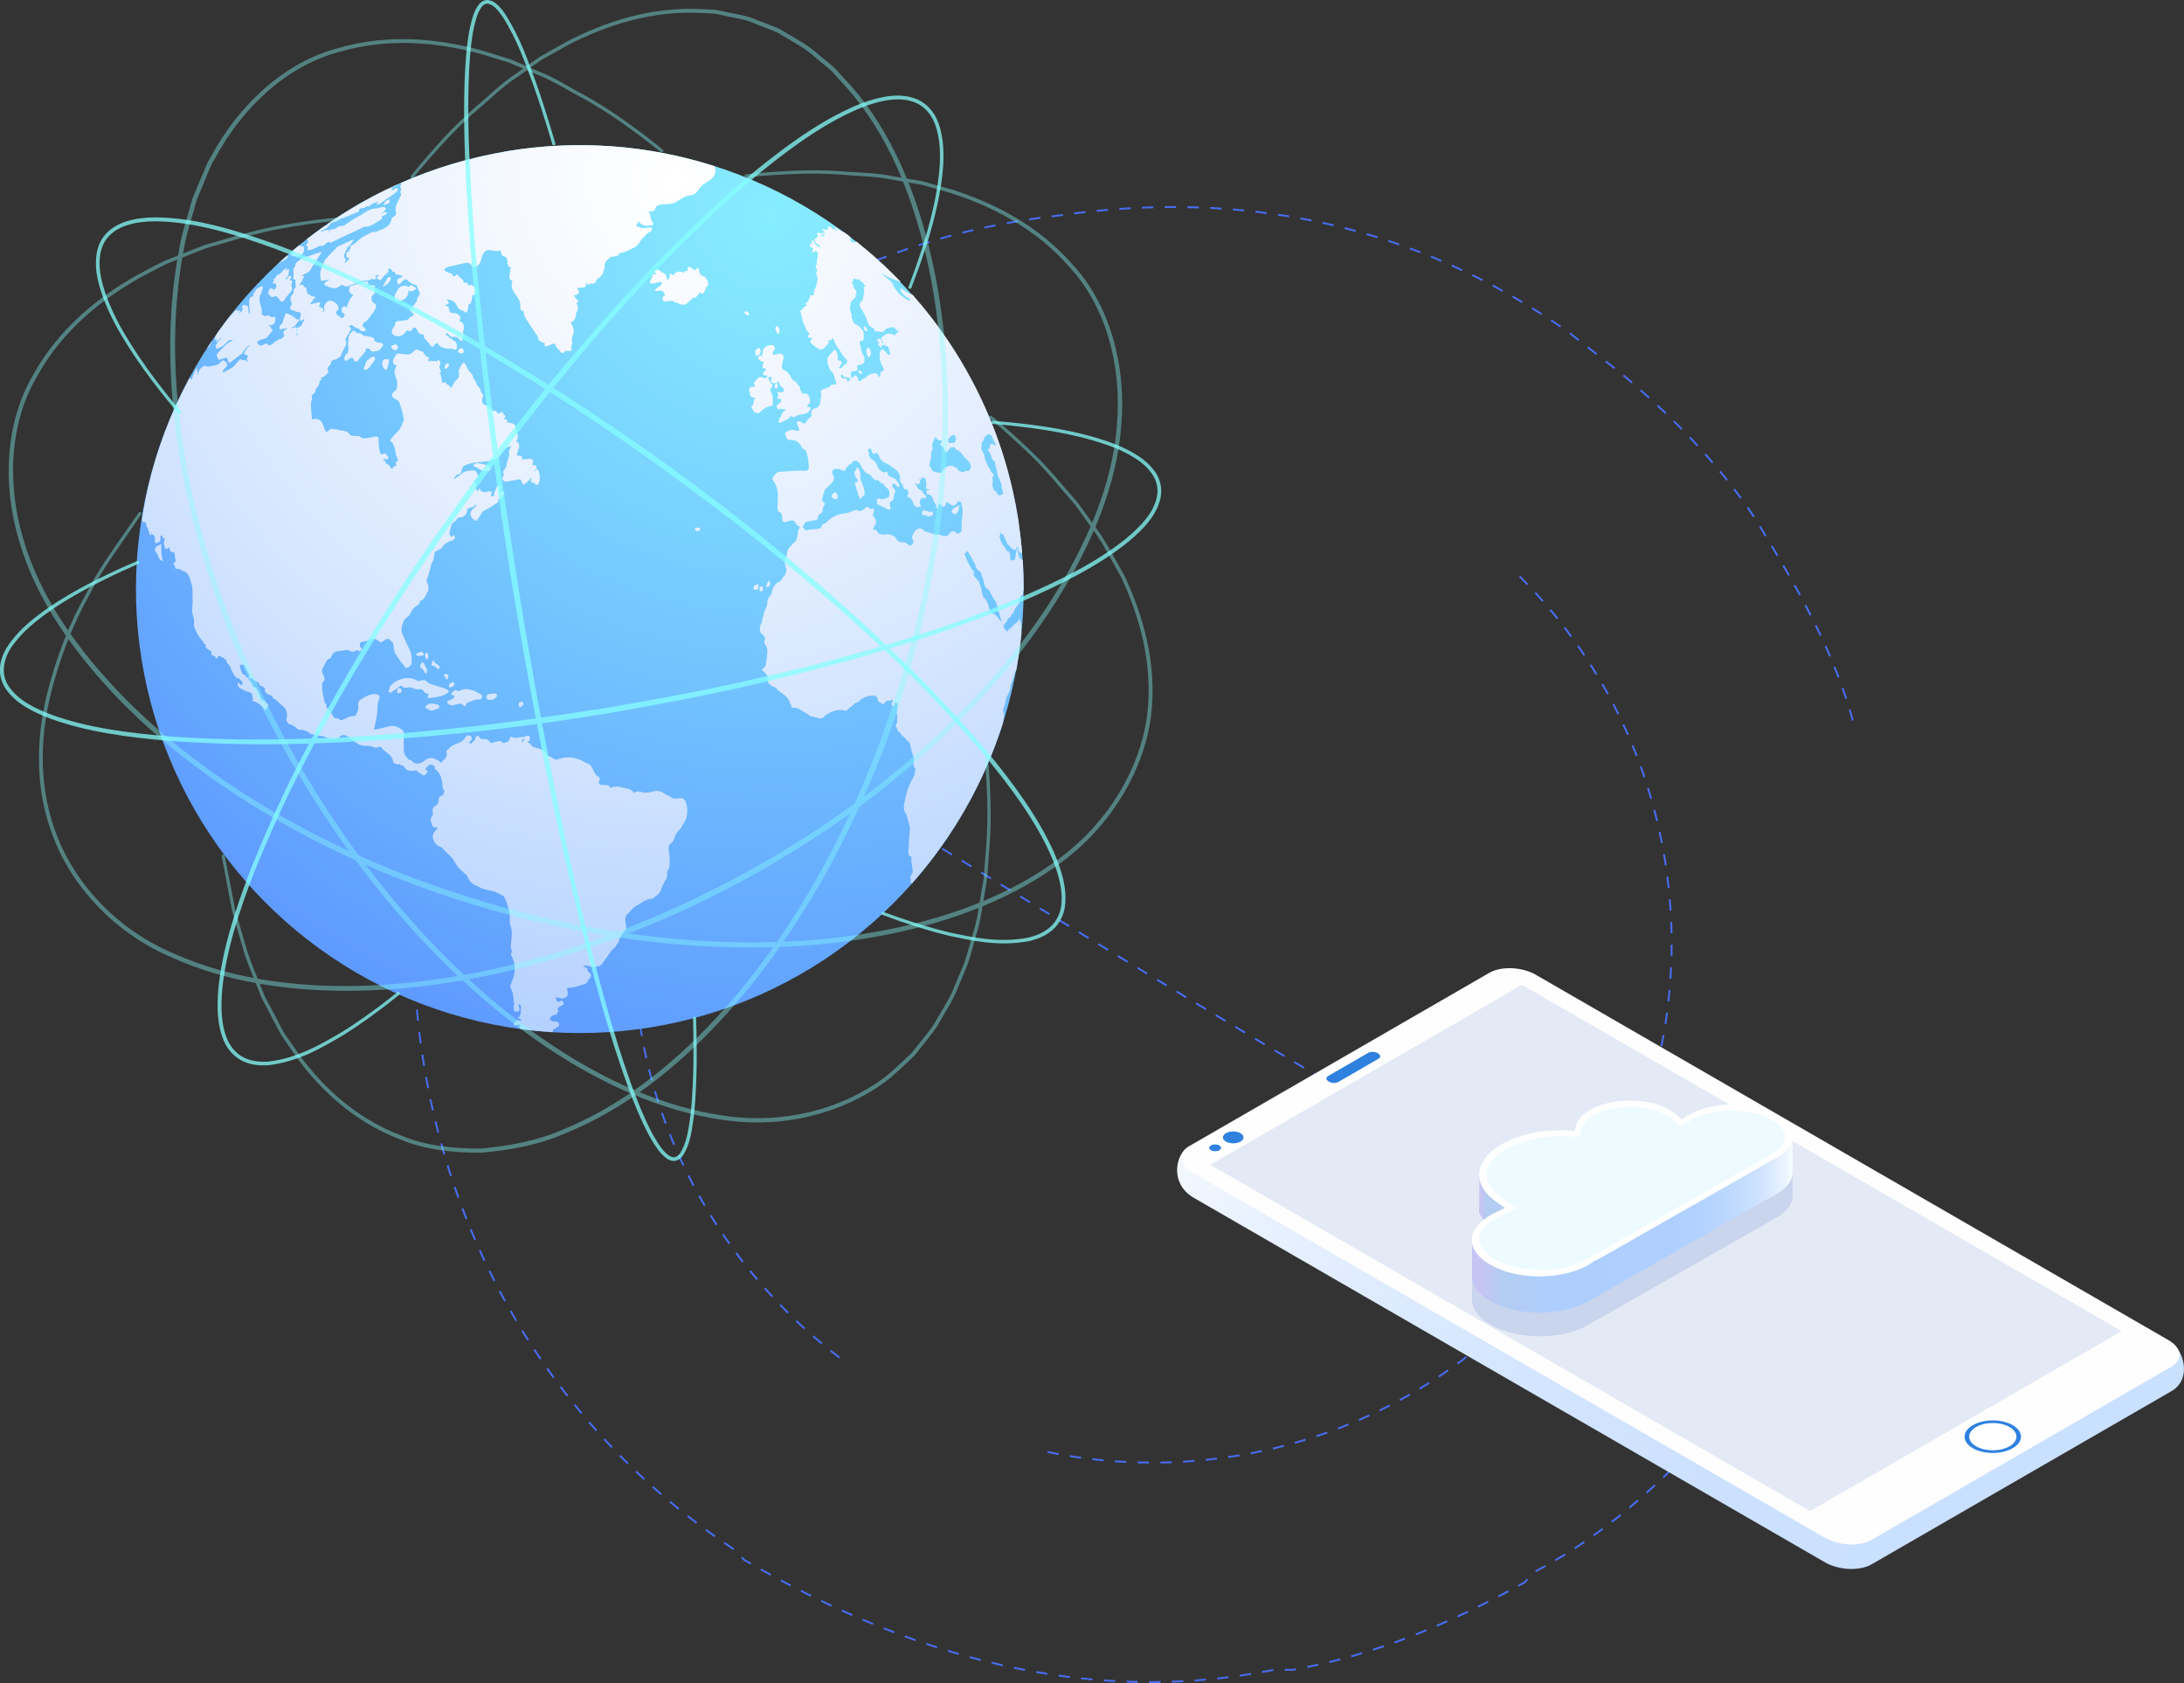 <svg xmlns="http://www.w3.org/2000/svg" xmlns:xlink="http://www.w3.org/1999/xlink" id="Layer_2" viewBox="0 0 576.86 444.42"><rect x="0" y="0" width="576.86" height="444.42" fill="#333333" stroke="none"/><defs><style>.cls-1{stroke-dasharray:0 0 3 3;}.cls-1,.cls-2,.cls-3{fill:none;stroke:#486cf0;stroke-miterlimit:10;stroke-width:.5px;}.cls-4{opacity:.74;}.cls-2{stroke-dasharray:0 0 3.02 3.02;}.cls-5{fill:#fff;}.cls-6{fill:#85fffd;}.cls-7{fill:#e8ffff;}.cls-8{fill:url(#_Áåçûìÿííûé_ãðàäèåíò_21);}.cls-9{opacity:.39;}.cls-10{fill:url(#_Áåçûìÿííûé_ãðàäèåíò_10);}.cls-11{fill:url(#_Áåçûìÿííûé_ãðàäèåíò_8);}.cls-12{fill:#e4eaf5;}.cls-13{fill:#edfaff;}.cls-14{fill:#2e81df;}.cls-15{fill:url(#linear-gradient);}.cls-16{fill:#c9d5ed;}.cls-17{fill:#fefefe;}.cls-18{fill:url(#_Áåçûìÿííûé_ãðàäèåíò_23);}</style><radialGradient id="_&#xC1;&#xE5;&#xE7;&#xFB;&#xEC;&#xFF;&#xED;&#xED;&#xFB;&#xE9;_&#xE3;&#xF0;&#xE0;&#xE4;&#xE8;&#xE5;&#xED;&#xF2;_23" cx="1146.45" cy="-697.1" fx="1146.45" fy="-697.1" r="57.45" gradientTransform="translate(-3670.99 -3552.25) rotate(74.79) scale(4.04)" gradientUnits="userSpaceOnUse"><stop offset="0" stop-color="#87edff"></stop><stop offset=".36" stop-color="#79d2ff"></stop><stop offset="1" stop-color="#5e99ff"></stop></radialGradient><radialGradient id="_&#xC1;&#xE5;&#xE7;&#xFB;&#xEC;&#xFF;&#xED;&#xED;&#xFB;&#xE9;_&#xE3;&#xF0;&#xE0;&#xE4;&#xE8;&#xE5;&#xED;&#xF2;_21" cx="344.5" cy="-26.5" fx="344.5" fy="-26.5" r="172.83" gradientTransform="translate(-280.18 82.95) scale(1.33)" gradientUnits="userSpaceOnUse"><stop offset="0" stop-color="#fff"></stop><stop offset=".21" stop-color="#f4f8ff"></stop><stop offset=".58" stop-color="#d9e8ff"></stop><stop offset="1" stop-color="#b3d1ff"></stop></radialGradient><linearGradient id="linear-gradient" x1="533.59" y1="418.41" x2="354.26" y2="251.62" gradientUnits="userSpaceOnUse"><stop offset="0" stop-color="#c9e0ff"></stop><stop offset=".32" stop-color="#cce1ff"></stop><stop offset=".6" stop-color="#d6e7ff"></stop><stop offset=".86" stop-color="#e8f1ff"></stop><stop offset="1" stop-color="#f5f9ff"></stop></linearGradient><linearGradient id="_&#xC1;&#xE5;&#xE7;&#xFB;&#xEC;&#xFF;&#xED;&#xED;&#xFB;&#xE9;_&#xE3;&#xF0;&#xE0;&#xE4;&#xE8;&#xE5;&#xED;&#xF2;_10" x1="-2068.31" y1="323.3" x2="-1983.59" y2="323.3" gradientTransform="translate(-1594.83) rotate(-180) scale(1 -1)" gradientUnits="userSpaceOnUse"><stop offset="0" stop-color="#f7fdff"></stop><stop offset=".03" stop-color="#e8f3ff"></stop><stop offset=".09" stop-color="#d2e5ff"></stop><stop offset=".17" stop-color="#c1dbff"></stop><stop offset=".26" stop-color="#b5d3ff"></stop><stop offset=".38" stop-color="#aecfff"></stop><stop offset=".74" stop-color="#adceff"></stop><stop offset=".9" stop-color="#b3cdf2"></stop><stop offset=".97" stop-color="#c5c4f2"></stop></linearGradient><linearGradient id="_&#xC1;&#xE5;&#xE7;&#xFB;&#xEC;&#xFF;&#xED;&#xED;&#xFB;&#xE9;_&#xE3;&#xF0;&#xE0;&#xE4;&#xE8;&#xE5;&#xED;&#xF2;_8" x1="-2001.6" y1="317.72" x2="-1985.91" y2="317.72" gradientTransform="translate(-1594.83) rotate(-180) scale(1 -1)" gradientUnits="userSpaceOnUse"><stop offset="0" stop-color="#f7fdff"></stop><stop offset=".03" stop-color="#e5f2ff"></stop><stop offset=".08" stop-color="#c6deff"></stop><stop offset=".13" stop-color="#b3d2ff"></stop><stop offset=".17" stop-color="#adceff"></stop><stop offset=".38" stop-color="#b3cdf2"></stop><stop offset=".92" stop-color="#b3cdf2"></stop><stop offset=".97" stop-color="#c5c4f2"></stop></linearGradient></defs><g id="Layer_1-2"><g><path class="cls-1" d="m474.42,345.69c-2.84,3.23-3.84,7.23-6.84,10.23-2,2-2,5-4,7s-3,4-5,7c-16,18-32,34-53,45l-3,3c-20,11-39,19-61,23h-5c-50,10-97-4-140-29l-3-3c-62-41-91-113-83-184,4-32,15-61,34-89,17-23,36-39,60-54,24-14,48-22,75-25,48-7,94,2,135,31,5,4,9,7,14,11,13,11,25,23,35,38,11,18,21,35,26.21,54.8"></path><path class="cls-1" d="m221.74,358.49c-23.05-17.5-40.4-42.37-48.68-70.11-9.11-30.52-7.18-64.14,5.39-93.41,6.85-15.94,16.78-30.54,29.05-42.8"></path><path class="cls-1" d="m401.39,152.18c16.21,16.22,28.24,36.41,34.66,58.44,6.21,21.29,7.16,44.03,2.77,65.76-4.47,22.15-14.48,43.05-28.95,60.41-15.34,18.4-35.41,32.68-57.89,40.97-21.83,8.05-45.64,10.41-68.64,6.85-2.83-.44-5.65-.97-8.44-1.58"></path><g><path class="cls-3" d="m203.77,196.55c.43.26.85.52,1.28.78"></path><path class="cls-2" d="m207.64,198.9c48.68,29.65,95.77,58.88,143.51,87.05"></path><path class="cls-3" d="m352.45,286.72c.43.25.86.51,1.29.76"></path></g><g id="_15"><g><g><circle class="cls-18" cx="153.15" cy="155.56" r="117.23" transform="translate(-37.15 262.53) rotate(-74.79)"></circle><path class="cls-8" d="m167.67,239.5c-.43.23-.75.59-1.05.95-.26.3-.53.62-.88.85-.82.94-.63,1.79-.45,2.6.18.8.34,1.56-.59,2.18.06.27-.17.42-.35.55-.45.56-.59.99-.73,1.4-.19.56-.39,1.14-.88,1.6-.02.23-.15.42-.37.57-.7.49-1.13,1.16-1.55,1.8-.13.2-.27.41-.41.61-.16.28-.23.36-.36.39-.13.21-.25.4-.36.58-.62,1.01-.92,1.5-2.18,1.64-.52.06-1.1.02-1.6-.01-.23-.02-.45-.09-.66-.17-.08-.03-.17-.06-.25-.08-.19.03-.3.02-.41.02-.11,0-.21,0-.32,0-.13.01-.23.05-.31.11.17.09.88.47.88.47.18.05.29.12.33.22.03.08.02.17-.05.27.06.29.08.42.22.51.94.67.99,1.09.28,1.89-.01.17-.17.26-.3.32.03.33-.12.58-.44.75-.07.18-.24.3-.55.38-.43.1-.86.24-1.28.36-.78.24-1.58.48-2.43.56-.22.02-.51.03-.61.03-.14.01-.2.03-.23.07.08.53.11.79.14,1.04.05.4.09.8-.17,1.18-.49.33-.82.46-1.18.49-.42.04-.88-.06-1.56-.33-.4.12,0,.89.17,1.15.08.12.17.12.24.12.09,0,.19-.05.31-.12.15-.09.3-.18.46-.2.18-.02.33.05.45.21.23.28.48.59.07.88-.18.12-.4.21-.61.3-.08.03-.17.07-.24.1-.05.17-.25.22-.41.26-.19.34-.11.59-.06.79.07.23.12.43-.19.58.14.5-.38.59-.83.68-.14.03-.27.05-.39.09-.1.1-.21.2-.4.25.04.22-.17.37-.36.52-.08.14.03.24.14.35.08.08.16.15.19.24.23-.01.3.1.35.18q.58.09.83.09c.76,0,.8.17.87.49.09.39.18.78-.58,1-.06.2-.31.31-.55.43-.18.14-.24.2-.38.21-.07.16-.07.25-.07.33,0,.11-.01.22-.05.33-1.32-.08-2.64-.18-3.95-.3-.65-.06-1.29-.13-1.94-.21-.87-.09-1.75-.18-2.61-.3-.07-.15-.14-.29-.3-.41-.19-.13-.02-.28.08-.36.22-.19.22-.27.18-.31-.04-.04-.18-.09-.6-.08-.09,0-.18-.04-.26-.07-.1.15-.11.26-.3.28-.33,0-.51-.08-.6-.19-.11-.15-.03-.35.21-.49.29-.16.42-.23.22-.42.07-.22.5-.26.55-.27.64-.06.82.09.94.19.11-.32.14-.56-.52-.67-.17-.03-.28-.07-.33-.13-.11-.12.12-.21.21-.24.34-.12.41-.11.48-.1-.24-.22-.12-.39-.02-.54.05-.07.1-.14.1-.21,0-.17.02-.34.03-.52.03-.51.05-1.06.05-1.6,0-.05-.07-.1-.14-.17-.08-.06-.18-.14-.21-.24-.38.08-.32.19-.25.34.17.34.25.81.2,1.18-.03.25-.22.4-.54.43-.07,0-.14,0-.22,0-.65-.04-.68-.3-.71-.62,0-.07-.01-.15-.03-.23-.11-.64,0-.83.08-.98.07-.12.12-.21-.02-.6-.09-.25-.1-.32-.1-.42-.06-2-.44-2.76-.68-3.19-.22-.41-.33-.59.06-1.45,1.18-2.62,1.26-4.94.11-7.13-.19-.37-.34-.82.17-1.13-.51-1.01-.39-2.04-.25-3.15.01-.1.02-.15.03-.25.23-2.05,0-2.76-.21-3.38-.17-.5-.33-.97-.24-2.09.04-.43.07-.88-.01-1.32-.37-1.86-.89-3.36-1.65-4.68-.13.02-.28,0-.46-.19-.46-.15-.76-.25-.93-.52-.14.02-.29,0-.45-.19-.58-.25-1.23-.37-1.86-.5-.79-.16-1.61-.32-2.35-.72-.09-.05-.2-.09-.31-.13-.2-.07-.41-.14-.57-.31-1.69-.49-2.3-1.83-2.78-2.95-.32-.04-.51-.22-.56-.5-.37-.06-.5-.26-.53-.45-.23,0-.32-.17-.4-.29-.85-.72-1.34-1.56-1.82-2.37-.35-.59-.54-.91-1.76-2.06-.49-.46-1-.93-1.4-1.49-.13-.07-.27-.13-.39-.19-.7-.32-1.31-.61-1.74-1.46-.75-1.47-.29-2.32.77-3.26.03-.21.16-.35.3-.47-.15-.03-.27,0-.43.03-.35.05-.62,0-.83-.15-.27-.18-.43-.5-.54-1.08-.02-.1-.06-.2-.1-.31-.12-.31-.26-.72.1-1.06.46-.64.4-1.15.35-1.61-.06-.56-.12-1.08.86-1.62.46-.25.76-.85.71-1.19-.15-1.05.46-1.26,1.06-1.47.07-.02.14-.05.2-.07-.05-.22-.02-.36.11-.44-.09-.3.08-.47.25-.6-.49-.31-.56-.77-.59-1.37-.17-2.64-1.03-3.68-1.76-4.28-.3-.16-.32-.45-.33-.69,0-.12-.01-.24-.05-.33-.24-.03-.46-.05-.52-.31-.09,0-.18,0-.27-.02-.14-.01-.28-.03-.42,0-.13.02-.23.07-.32.15-.1.27-.3.46-.57.55-.03.07-.07.13-.11.19-.09.15-.18.3-.15.48.28.02.46.24.49.47.03.23-.09.43-.28.45-.12.34-.38.49-.6.52-.14.02-.33,0-.41-.1-.16-.21-.4-.32-.65-.44-.34-.17-.69-.34-.86-.76-1.6.24-2.64.39-3.53-1.22-.54.01-.82-.13-.94-.49-.07.02-.13.05-.21.09-.1.05-.21.1-.32.12-.2.03-.36-.06-.49-.27-.24.03-.42-.01-.55-.13-.13-.12-.21-.3-.22-.56-.18-1.12-.98-1.72-1.75-2.3-.57-.43-1.15-.87-1.51-1.52-.55.14-.78.22-1.01.26-.41.06-.83-.02-1.24-.26-.48-.18-1.01-.19-1.56-.2-.84-.02-1.71-.03-2.45-.7-.45-.2-.83-.53-1.19-.85-1.05-.93-1.9-1.35-2.56-1.25-.36.05-.58.23-.84.43-.32.25-.68.53-1.37.63-.88.13-1.75-.19-2.76-.71-.31-.06-.47-.09-.79-.15-.25-.05-.38-.07-.63-.12-1.49-.29-1.49-.29-1.63-.3-.26-.03-.53-.06-.72-.36-.78-.57-1.59-.84-2.47-.83-.59,0-.99-.38-1.42-.84-.47-.24-.71-.36-1.18-.6-.32.08-.44-.08-.54-.23-.13-.18-.18-.23-.23-.29-.23-.25-.53-.6-.22-1.15.11-.9.09-2.11-.68-2.82-.77-.71-1.24-1.13-1.56-1.41-.4-.35-.52-.46-.55-.56-.08.01-.19-.02-.31-.21-.5-.05-.66-.5-.79-.89-1.05-.34-2.06-.5-1.93-2.16-.3.04-.53-.1-.69-.42-.4.1-.69-.18-.77-.48-.1-.42-.36-.52-.65-.63-.09-.04-.18-.07-.27-.12-.45-.27-.76-.56-.98-.91-.15.07-.27.12-.36.15-.1.03-.23.05-.32-.05-.12-.14-.09-.43.01-1.01-.2-.14-.41-.31-.41-.68-.32-.25-.46-.65-.6-1.04-.09-.24-.17-.47-.29-.67-.19-.1-.28-.15-.46-.25-.38.14-.61.15-.86.1.14.93.45,1.7.75,2.34.17,0,.3.1.37.29.35,0,.56.21.6.63.36-.03.61.19.74.65.05.07.11.13.16.2.33.39.7.83.87,1.44.14-.02.18.11.2.21.8.2,1.08.94,1.36,1.66.17.44.21.52.27.66.04.08.09.19.18.39.23.52.42.97.99,1.03.1.03.31.08.33.31.16.09.18.15.18.24.32.15.48.26.54.44.07.24-.13.64-.19.76-.07.13-.32.57-.59.62-.26.06-.4-.24-.53-.5-.06-.13-.12-.26-.19-.34-.23-.13-.39-.22-.44-.43-.17.04-.27-.09-.35-.22-.06-.05-.09-.08-.16-.13-.21-.03-.38-.16-.54-.28-.21-.16-.42-.31-.7-.25-.13.03-.21-.02-.26-.07-.12-.12-.12-.35-.11-.53,0-.66-.1-1.17-.3-1.65-.19-.02-.39-.08-.54-.28-.13-.08-.28-.1-.44-.11-.21-.02-.42-.04-.6-.2-.18-.02-.36-.04-.42-.26-.32.06-.55-.14-.76-.32-.34-.04-.45-.24-.54-.41-.06-.1-.11-.2-.19-.24-.15-.08-.24-.23-.24-.4,0-.15.06-.31.17-.41.06-.06.12-.1.17-.11.18-.05.22.17.24.28.06.33.26.33.38.3.08-.02.16-.07.23-.13.24-.21.16-.42.02-.74-.13-.11-.29-.18-.29-.4-.27,0-.38-.23-.51-.48-.87,0-1.16-.56-1.41-1.07-.06-.11-.11-.22-.17-.32-.32-.54-.63-1.12-.76-1.82-.2-.08-.32-.23-.38-.45-.09-.02-.18-.05-.23-.15-.1-.15-.19-.16-.2-.25-.15-.9-.74-1.24-1.68-1.7-.23-.11-.4-.17-.54-.12-.13.05-.24.18-.36.43-.04.08-.11.15-.21.18-.11.04-.22.03-.28-.04,0-.61-.16-.61-.43-.62-.63-.02-.64-.39-.65-.82,0-.1,0-.21-.02-.31q-.29-.21-.39-.31c-.47-.24-.76-.36-.93-.7-.24-.14-.24-.44-.24-.7,0-.11,0-.22-.02-.31-.21,0-.37-.01-.41-.13-.15-.45-.42-.75-.7-1.07-.24-.26-.48-.53-.64-.9-.34-.27-1.38-2.54-1.3-3.03.13-.85.07-1.58-.19-2.23-.32-.82-.25-1.81-.18-2.77.08-1.08.07-1.3.05-1.66-.01-.26-.04-.62-.03-1.48.02-1.53-.02-1.72-.31-2.7-.04-.14-.09-.3-.13-.46-.32-1.21-.74-2.74-2.58-2.95-.09-.39-.3-.4-.54-.4-.61-.04-1.13.12-1.06-.84-.3-.12-.43-.26-.41-.46.02-.23.23-.44.43-.64.1-.1.21-.21.27-.3-.24-.22-.28-.7-.33-1.17-.05-.58-.1-1.08-.47-1.03-.62.07-.94-.39-.97-1.39-.12.16-.25.29-.38.38-.24.16-.48.19-.65.06-.15-.11-.24-.33-.25-.61,0-.11-.04-.21-.09-.32-.09-.23-.21-.54.08-1-.08-.08-.04-.33-.01-.52.03-.17.05-.34.01-.38-.04-.04-.13.01-.2.06-.3.22-.31-.1-.32-.33-.04-.5-.27-.42-.45-.29-.15.2-.13.31-.12.41.07.52.01.81-.19,1.08-.06.08-.12.14-.18.18-.13.09-.25.07-.35-.06-.1.19-.15.36-.24.42-.32-.11-.56-.32-.5-.84.13-1.03-.24-1.34-.64-1.53-.21-.1-.19-.41-.18-.69,0-.12.01-.24,0-.34-.02.11-.03.23-.03.35-.01.24-.02.52-.17.87-.38,0-.45-.42-.5-.79-.02-.11-.03-.21-.05-.3-.12-.08-.17-.28-.21-.48-.05-.23-.1-.44-.25-.46-.09-.17-.13-.24-.15-.28-.16-.93-.3-1.2-.61-1.15-.42-.05-.56,0-.54-.3-.03-.12-.06-.24-.08-.37,2-13.31,6.38-26.02,12.71-37.62,0,.22,0,.33,0,.44.16-.11.18.03.2.14.08.09.16.08.21.03.03-.02.09-.07.15-.38.07-.33.22-.68.48-1.14.07-.2.11-.34.18-.45.05-.08.08-.18.12-.3.06-.19.14-.43.31-.56.32-.15.25.12.2.32-.04.16-.04.18-.04.24.12.26.19.28.2.38,0,.13-.11.36-.21.55.24.08.36-.2.48-.62.18-.63.29-.74.61-1.01.05-.04.11-.09.18-.15.1-.09.2-.18.3-.26.22-.17.49-.33.66-.12.1-.04.22-.07.21.1.24-.15.36-.05.48.06.11-.02.24-.05.39-.08.72-.15,2.14-.43,2.38-.59.19-.13.3-.27.42-.41.12-.14.24-.29.42-.42.4-.27.77-.21.93.17.16.05.28.04.27.21.27.42.35.56.29.76-.06.2-.28.41-.52.65-.26.26-.56.55-.65.81-.05.15-.03.29.05.42.71-.31,1.44-.76,1.97-1.02.08-.04.16-.09.25-.14.53-.34,1.01-.91,1.51-1.51.09-.1.18-.21.27-.31.19-.22.36-.42.52-.52.22-.14.36-.03.42.32.72-.31,1.19.06,1.47.28.07.06.15.12.19.13-.07-.16-.12-.24-.12-.38-.11-.03-.19-.13-.21-.26-.01-.09.01-.18.06-.27.16-.3.24-.51.22-.65-.02-.21-.24-.25-.46-.29-.13-.03-.15-.03-.16-.12-.15.05-.24.05-.29,0-.06-.07-.04-.24.05-.49.07-.2.18-.4.27-.6.04-.08.08-.16.12-.24.15-.3.36-.51.57-.71.18-.17.35-.34.47-.55-.07.04-.13.07-.19.1-.58.35-1.1.92-1.54,1.7-.13.31-.34.49-.51.62-.23.17-.47.34-.7.52-.6.45-1.22.91-1.81,1.4-.14.12-.26.21-.36.27-.39.25-.58.16-.62-.28-.08-.04-.15-.07-.14-.16.06-.88-.4-.76-.92-.62-.1.03-.19.05-.28.07-.14.03-.29.09-.44.15-.26.11-.54.22-.75.16-.12.02-.13-.12-.13-.21-.06-.02-.09-.09-.09-.21-.06-.02-.09-.09-.09-.21-.06-.01-.09-.09-.09-.22-.14-.12-.18-.27-.12-.46.08-.24.22-.39.49-.65.17-.17.39-.39.7-.73.76-.85,1.35-1.39,1.89-1.76.31-.21.6-.36.89-.46.2-.1.24-.13.27-.25-.43-.06-.75-.07-1.18.22-.28.19-.46.39-.64.6-.21.23-.42.48-.78.73-.34.24-.66.38-.97.51-.16.07-.32.14-.48.23-.27.14-.32-.15-.35-.42-.14-.2-.18-.31-.13-.47.08-.27.36-.6.75-1.04.31-.35.69-.78,1.05-1.28-.24.18-.47.41-.69.63-.16.15-.31.3-.44.42-.17.17-.23.23-.29.27-.12.09-.18.07-.21-.06-.05-.28.18-.54.34-.74-.5.29-.7.36-.75.23-.1-.25.32-1.06.59-1.57,1.31-1.86,2.69-3.68,4.11-5.46-.03.22-.08.45-.24.76-.05.11-.12.24-.11.27.22-.18.25-.27.27-.37.03-.2.07-.42.28-.7.16-.26.31-.44.45-.54.13-.09.25-.12.38-.08.13.04.28.04.43.05.41-.05.52-.02.54.12.01.14-.08.38-.29.73.6-.5.92-.87,1.04-1.43-.21-.11-.39-.21-.18-.58.05-.09.12-.16.19-.21.11-.07.23-.1.35-.12q.63.17.82.32c.07.05.1.08.17.14.03.19.05.35.06.5.06.5.12.93.16,1.41.28-.29.33-.52.27-.71-.15-.48-.17-1.06-.19-1.61-.01-.41-.03-.65-.03-.81-.02-.33-.02-.36.12-.68.05-.13.1-.24.11-.34.23-.32.29-.34.38-.36.22-.05.38-.08.46-.14.08-.09.08-.24.09-.41.01-.25.11-.45.3-.64.02-.16.12-.34.28-.5,0-.06.03-.14.07-.2.05-.08.1-.12.16-.16.16-.1.22-.13.31-.18.4-.24.81-.49,1.18-.54.14-.01.19.07.14.27.09.18-.03.47-.15.74-.08.19-.16.36-.16.5-.09.4-.13.62-.38.86-.34,1.1-.11,1.9.15,2.71.22.67.44,1.31.27,2.09-.02.08.02.16.05.24.33.17.54.35.7.52.12-.02.25-.06.39-.11.41-.13.85-.26,1.05.14q.35.16.43.19c.14.03.25,0,.37-.02.35-.07.8-.17.59.61-.03.1-.02.22-.01.33.02.23.04.52-.3.77-.19.14-.34.24-.48.32-.37.2-.62.19-.77-.03-.03.08-.05.15-.07.22-.04.13-.08.27-.04.31.02.02.09.02.27-.08.16-.09.26-.03.28-.01-.14.62.14.73.46.85.03.12-.01.2-.48.76-.19.24-.32.42-.43.57-.37.5-.52.71-.78.85-.09.05-.19.09-.36.15-.49.16-.96.34-1.46.52-.17.06-.34.13-.51.19-.16.59.06.77.29.96.24.19.53.43,1.32-.01.08-.05.16-.09.22-.14.42-.24.61-.25.89.14.22.06.39.05.36.27.1-.02.2-.06.31-.12.26-.14.55-.37.86-.61.36-.28.77-.6,1.22-.83.24-.12.46-.21.69-.26.09-.02.18-.06.27-.1.24-.12.43-.31.53-.52.14-.3.05-.48-.04-.66-.08-.16-.16-.33-.06-.58.1-.24.27-.37,1.08-.91-.25-.03-.52.03-.79.08-.2.04-.4.08-.58.08-.07,0-.15.03-.24.05-.23.07-.52.15-.56-.23-.05-.49.29-.88.6-1.16.37-.37.42-.74.44-1.14q.14-.34.25-.61c.04-.1.06-.15.11-.25.06-.3.15-.62.36-.73.13-.07.28-.03.46.1.32.13.49.19.82.32.63.4.9.63,1.12.82.15.12.28.24.49.37.03.02.12-.01.2-.05.13-.05.34-.14.35.09,0,.29-.27.59-.54.78-.07.22-.22.44-.45.68-.1.22-.23.37-.4.45-.13.06-.27.08-.4.09-.11.01-.21.02-.3.06.18.28.67.12.81.05.35-.19.43-.2.48-.16.07.04.1.15.08.33-.02.16,0,.65.04,1.46.01.25.03.3.2.45.19-.19.17-.22.1-.3-.04-.05-.09-.1-.09-.18-.25-.14-.21-.44-.18-.71.02-.21.05-.4-.04-.53.05-.24.23-.34.32-.39.21-.06.29-.08.38-.13.28-.13.52-.38.77-.65.04-.31.18-.53.31-.73.07-.11.14-.21.18-.31.11-.27.15-.36.06-.43-.37.17-.5.27-.68.36-.17.08-.29.09-.37.03-.11-.08-.11-.29-.01-.66.2-.66.42-1.39-.3-1.61-.3.15-.45.02-.54-.07-.34.03-.56-.06-.68-.26-.54-.1-1.03-.19-1.09-.6-.03-.23.08-.52.32-.89.06-.33.1-.64-.08-.94-.12-.2-.45-.92.3-1.84.05-.07.11-.14.18-.21.19-.2.32-.34.12-.54-.17-.18.23-.74.56-1.16.09-.16.06-.28.03-.41-.03-.14-.06-.29.05-.5-.24-.17-.24-.49,0-.92.01-.1-.04-.14-.11-.2-.56.15-.55-.22-.51-.93.02-.47.05-1.11-.03-1.86-.03-.24.21-.44.36-.57q.22-.18.16-.35c-.11-.45.28-.78.63-1.08.53-.42.94-.69,1.32-.88.31-.16.61-.27.9-.34.56-.13,1.48-.46,2.25-.74,1.12-.4,1.64-.58,1.76-.5.13.08-.05.32-.37.76-.25.34-.59.82-.95,1.45-.27.48-.53.94-.91,1.39-.19.23-.29.46-.39.67-.18.41-.49.89-1.03,1.15-.07.04-.16.07-.24.1-.2.07-.41.17-.61.27-.13.06-.23.11-.31.15-.27.13-.3.15-.33.26.39.06.53.09.57.19.06.14-.11.39-.25.61-.06.09-.12.18-.15.25,0,.12-.04.24-.15.36,0,.13-.06.26-.2.38-.29.29-.46.54-.35.78.11.06.27-.06.4-.13.42-.21.51.06.59.28.05.15.1.29.23.3.54.09.57.45.61.89.03.28.06.61.23.89.37.14.78.27,1,.64.32-.13.41-.01.47.08.41.09.6.11.57.26-.03.12-.21.28-.59.52-.09.06-.11.14-.13.26-.03.17-.07.39-.46.6-.12.29-.11.39-.08.42.05.05.24-.02.46-.1.14-.05.29-.1.43-.14.2-.05.38-.09.54-.14.55-.14.91-.23,1.05-.1.12.12.05.39-.3,1.02.23.03.5.1.5.38.29-.01.49.06.6.21.15.21.08.53-.03.73-.13.25-.1.28-.1.29.11-.04.18-.08.27-.13,0-.13.07-.26.21-.39,0-.16-.01-.31-.03-.46-.04-.36-.09-.73.21-1.2.29-.46.59-.75.9-.88.27-.11.54-.1.82.03.33.01.57.12.73.33.3-.02.32.12.3.24.4.14.52.47.64.8.06.17.12.34.23.49.05.08.03.33-.13.44-.74.5-.6.77-.43,1.12.06.11.11.23.14.35.47.02.67.29.86.56.25.17.39.18.52.13.17-.06.45-.35.56-.62.07-.17.1-.4-.17-.5-.56-.21-.57-.55-.57-.83-.03-.38-.04-.56.12-.74.1-.13.27-.23.5-.32.46-.18.51.06.54.25.02.1.04.19.09.26.09-.25.17-.5.26-.76.28-.86.58-1.75,1.42-2.6.15-.18.08-.22-.09-.3-.09-.04-.2-.09-.22-.19-.78-.35-.68-.87-.59-1.32.03-.13.04-.22.05-.3.03-.2.05-.33.32-.43.06-.02.14-.05.25-.08.51-.16.86-.27,1.21-.38.64-.19,1.3-.39,1.94-.61.43-.15.76-.18.96-.08.2.09.28.3.25.62-.01.12.03.19.07.27.19.12.33.11.45.1.76-.06,1.26-.09,1.29.14.02.12-.1.28-.36.5.34.33.45.7.33,1.09-.11.38-.43.77-.96,1.18.15.19.12.43.1.69-.05.55,0,.58.42.91.06.05.13.1.21.16.72.39.75,1,.1,1.79-.02.24-.16.48-.42.69-.23.45-.37.74-.71.94.05.17-.11.32-.24.42-.02.12-.11.22-.25.29-.35.5-.74.84-1.19.99-.02,0-.09.07-.18.27-.15.35-.18.71-.12.76.39.27.74.51.87.97-.12.16-.18.18-.25.21-.37.12-.98.14-1.19-.16-.24-.34-.63-.49-1.04-.65-.4-.15-.82-.31-1.08-.64-.09-.11-.23-.13-.46-.05-.18.07-.4.19-.61.31.38.16.63.31.65.58.02.22-.11.5-.44.89,0,.37-.2.69-.57.95.02.35-.26.68-.5.97.62.86.08,1.83-.44,2.77-.24.43-.46.84-.57,1.23-.16.55-.86,1.1-1.46,1.31-.1.04-.2.06-.29.08-.16.03-.3.06-.42.11-.47.17-.58.44-.65,1.03-.01.09-.1.18-.18.25-.67.65-.8,1.14-.47,1.62.09.13.11.25.05.36-.03.06-.09.13-.22.19-.07.17-.15.21-.25.26-.08.15-.21.26-.42.35-.18.27-.41.38-.6.45-.08.03-.17.06-.26.09-.09.03-.18.05-.27.09.07.2.24.3.18.48-.05.14-.24.26-.52.37.13.68-.24,1.17-.57,1.61-.24.32-.47.62-.48.95-.01.4-.37.7-.66.94-.33.28-.42.47-.35.7.16.47.15.84-.16,1.2-.08,1.11.02,2.2.11,3.26.04.47.08.96.11,1.45,2.24-.52,2.72.77,3.17,2.04.17.47.34.96.6,1.35.21-.1.41-.27.6-.43.22-.19.43-.37.67-.44.23-.08.45-.04.68.1.55-.03,1.12-.01,1.62.28.27-.09.39-.02.45.07.32-.08.59-.03.8.17.41,0,.84.07,1.06.53.23.08.36.3.44.5.39.22.92.22,1.43.22.69,0,1.33,0,1.57.55.86.17,1.78-.03,2.67-.22.27-.06.54-.12.81-.16.43-.08.7-.04.86.13.16.16.22.43.2.89-.04.89.04,1.82.28,2.85.17.69.35.88.74.79.08-.02.17-.05.27-.1.07-.03.13-.06.19-.07.18-.04.33-.02.46.08.12.17.17.25.27.4.26.27.45.46.32.77-.06.14-.15.23-.27.26-.11.03-.23,0-.33-.03-.27-.03-.35-.05-.43-.06-.1-.02-.19-.04-.25-.02-.03,0-.1.02-.12.24.35.02.49.32.61.57.1.21.19.41.39.46.19.14.3.22.45.33.26.06.34.28.41.47.03.08.06.17.11.23.19.27.34.39.45.36.08-.02.16-.14.24-.33.09-.25.24-.39.44-.44.11-.03.22-.02.33-.02.09,0,.19,0,.26,0-.17-.26-.31-.46-.31-.68,0-.34.36-.61.67-.82-.56-.99-.77-2.1-.95-3.24-.04-.26-.16-.48-.28-.7-.11-.21-.24-.42-.27-.69-.4-.27-.61-.43-.6-.66,0-.22.2-.43.58-.79.04-.06.08-.11.11-.17.19-.29.4-.61.76-.73,0-.27.2-.37.34-.45.23-.36.47-.62.8-.85.1-.41.19-.76.5-.97-.02-.47.22-.86.46-1.24-.08-1.43-.47-2.66-.86-3.83-.1-.32-.2-.62-.3-.92-.14-.46-.51-.65-.87-.83-.12-.06-.26-.13-.39-.21-.53-.34-.76-.65-.73-.99.03-.33.31-.66.86-1.06.52-.38.59-1.29.58-2.05,0-.51-.18-.98-.35-1.43-.32-.84-.66-1.7.05-2.85.11-.18.11-.26.09-.3-.02-.09-.13-.15-.33-.2-.33-.08-.54-.36-.58-.77-.05-.5.17-1.08.55-1.46.05-.23.1-.29.2-.32,0-.1,0-.2.08-.3.06-.08.14-.13.24-.16.12-.03.25-.03.35-.02.72.04,1.19.11,1.57.16.54.08.87.13,1.32.01.55-.14.83-.43,1.08-.69.2-.21.4-.41.69-.48.35-.09.72.04,1.1.4.61-.15.8.22.97.55.11.22.23.44.43.51.1.04.16.14.22.23.1.17.18.27.36.22.17-.04.25-.02.3.06.06.09.06.21,0,.33-.14.3-.18.51-.12.61.08.14.38.11.64.09.13-.01.19-.02.32-.03.41-.03.83-.07,1.19.17.07-.16.18-.33.36-.37.09-.02.17,0,.27.04.41.2.52.51.34.92-.28.65-.26,1.19.07,1.57.25.28.07.55-.06.73-.11.16-.15.23-.1.32.34.32.38.77.42,1.21.02.2.04.41.09.6.12.52.16.64.34.6.07-.01.15-.05.25-.11.49-.12.49-.03.5.02.02.32.23.42.49.54.25.12.54.25.6.64,0,.06.04.21.09.2.04,0,.11-.06.18-.11s.13-.09.19-.12c.16-.22.3-.48.42-.74.28-.54.57-1.11,1.2-1.45.12-.08.41-.98.25-1.58-.12-.45-.03-.83.29-1.21.02-.28.15-.53.36-.72.15-.38.34-.6.56-.65.23-.04.44.13.59.49.45,1.12.95,1.87,1.61,2.44.34.29.37.8.39,1.26.33,0,.41.3.47.53.07.26.11.41.31.4.02.49.21.71.41.96.11.12.22.25.29.4.11.03.19.09.24.17.04.07.05.14.04.23.26.1.22.36.2.54-.01.1-.03.19,0,.25.23.1.39.3.45.58.15.07.23.17.25.3.02.15-.05.31-.21.49-.37,1.46-.05,1.93,1.71,2.51.08.09.12.16.17.24.18.31.42.73.88.87.62-.12.96.09,1.11.53.23.14.34.21.45.19.08-.01.17-.07.28-.18.13-.14.26-.22.37-.24.17-.03.4.06.53.62.34.18.54.3.56.5.02.2-.15.4-.56.79.31-.05.62-.09.83.12.14.15.22.39.22.74,1.97.24,2.01.28,2.32,2.05.04.21.12.43.21.63.17.41.36.87.16,1.39.03.1.03.18,0,.25-.11.28-.2.42-.28.54-.05.08-.09.14-.1.2.3.06.54.24.69.52.21.39.19.9-.04,1.41-.07.15-.1.32-.14.48-.05.24-.1.48-.25.69-.05.14-.09.32-.02.44.1.17.42.18.59.19.42.02.63.11.7.28.08.17-.01.36-.15.57.58.1,1.18.1,1.81,0,.66-.1.99-.02,1.17.21.17.22.17.57,0,1.03-.04.11-.03.24-.03.38.22.12.28.1.35.07.08-.03.15-.05.22-.07.2-.03.34.06.44.27.21.45-.17.84-.35.98-.15.09-.24.22-.24.32.15.15.21.02.23-.05.03-.08.06-.16.11-.22.11-.13.23-.24.35-.26.09-.01.17.02.24.09.57.66.79,2.77.36,3.53-.15.27-.34.55-.58.59-.23.04-.43-.15-.62-.54-.48-.04-.69-.08-.81-.22-.16-.19-.1-.49-.03-.78.07-.33.09-.49,0-.56-.22.57-.67.97-1.11,1.35-.15.13-.3.26-.44.4-.13.13-.26.2-.38.22-.29.05-.52-.21-.58-.65-.08-.56-.35-.77-.87-.69-.66.14-1.26.24-1.84.34-.39.07-.77.13-1.15.2-.51.08-.86-.06-1.1-.43-.28-.44-.06-.84.17-1.14.06-.08.1-.14.12-.17-.5-.73-.1-1.21.23-1.6.19-.23.39-.47.41-.74.09-.91.37-1.78.7-2.73.07-.2.03-.41,0-.63-.05-.29-.11-.63.12-.94.08-.15.13-.23.21-.38.09-.26.13-.39.21-.65-.14.04-.28.07-.41.11-1,.32-1.63.85-2.07,1.71-.79,1.57-2.08,1.98-3.23,2.18-.61.11-1.26.15-1.95.21-.74.06-1.51.12-2.28.26-1.09.2-1.98.51-2.8.98-.01.11-.07.2-.15.25.04.24-.04.38-.14.45.02.13.03.35-.16.48-.04.75-.54.88-.95.97-.18.04-.36.09-.49.17.06.33-.18.45-.37.54,0,.37.05.41.05.41.07-.01.16-.09.24-.16.11-.09.23-.19.34-.21.11-.13.2-.22.39-.27.07-.15.19-.25.37-.29.07-.16.2-.26.4-.3.43-.46.95-.73,1.71-.86.29-.05.59-.08.87-.11.12-.01.22-.02.33-.03.27-.03,1.15-.05,1.42.99.22.83-.23,1.2-.66,1.55-.09.15-.15.31-.27.38.36.42.71.87.33,1.69-.03.07.05.18.19.33.15.17.33.38.36.66.09-.07.13-.17.19-.3.08-.19.18-.41.43-.49.44.98.98.97,1.54.87.08-.01.17-.03.25-.05.09-.02.17-.03.26-.05.37-.06.76-.09,1.1.11.09.39-.04.6-.18.83-.05.08-.09.15-.13.24.15-.02.28.02.41.05.11.03.21.05.29.04.05,0,.13-.04.23-.17-.01-.43.1-.73.2-1.01.04-.12.09-.24.12-.37.1-.21.14-.31.24-.49,0-.1,0-.27.15-.34-.02-.13,0-.25.06-.35.06-.09.15-.15.26-.17.53.04.76.3.75.69,0,.12-.03.25-.07.37-.04.16-.09.36-.03.43.03.03.12.08.41.04.25-.04.52.18.61.46.05.17.08.49-.33.75-.11.25-.28.53-.62.59-.09.15-.26.21-.41.27-.13.05-.26.1-.29.18-.01.04-.01.14.13.37,0,.18-.11.3-.16.34-.28.18-.56.37-.84.55-.99.66-2.02,1.34-3.13,1.79,0,.1-.02.23-.15.28-1.09,1.75-1.14,1.8-1.24,1.82-.14.21-.23.39-.4.41-.18.03-.39-.13-.84-.48-.47-.51-.67-.98-.62-1.46.05-.55.43-1.09,1.09-1.56.18-.25.27-.37.38-.48.08-.08.13-.17.13-.24-.3-.04-.36.03-.45.07-.15.45-.51.53-.81.59-.1.02-.21.04-.3.08-.09.03-.17.06-.26.08-.37.11-.64.19-.68.91-.04.75-.88,1.46-1.6,1.59-.11.02-.22.03-.32.02-.1-.01-.19-.01-.27,0-.2.04-.29.16-.41.31-.05.07-.11.15-.19.21,0,.07,0,.14-.03.2-.04.09-.12.17-.23.21-1.03.42-1.22,1.34-1.41,2.32-.06.27-.11.56-.19.83-.08.29.04.44.24.67.13.15.28.31.32.53.06-.04.1-.11.15-.21.08-.15.17-.34.39-.39.34.4.4.63.34.85-.07.21-.26.37-.62.51-.13.05-.27.1-.4.15-.92.34-1.79.66-2.39,1.76-.19.36-.63.55-1.06.73-.38.16-.77.33-.85.58-.09.27-.13.58-.17.9-.07.53-.14,1.07-.44,1.56-.34.43-.41.84-.48,1.27-.06.4-.13.82-.35,1.19.02.22-.03.39-.16.52,0,.47-.18.9-.36,1.31-.11.26-.21.51-.28.76.5.8.66,1.56.51,2.47.03.12.02.22-.02.29-.22.33-.27.37-.35.38-.39,1.01-.79,1.92-1.83,2.17.04.47-.19.85-.69,1.13-.58.33-1.08.82-1.53,1.5.02.09.02.18-.02.24-.03.05-.08.11-.18.13-.16.62-.6,1-.98,1.26-1.14.81-1.81,3.13-1.26,4.36.15.34.31.69.46,1.03.49,1.1,1,2.23,1.54,3.32.53,1.07.51,2.23.46,3.23-.05.87-.55,1.12-1.08,1.38-.08.04-.16.07-.23.08-.35.06-.49-.23-.59-.45-.05-.11-.1-.22-.17-.28-.59-.55-1.02-1.24-1.44-1.91-.19-.3-.35-.53-.47-.71-.45-.65-.57-.83-.71-2.06-.05-.46-.11-.93-.28-1.33-.43-.37-.65-.55-1.08-.92-.12-.03-.24-.03-.37,0-.27.05-.52.22-.76.38-.18.12-.32.2-.42.26-.27.17-.38.25-.5.27-.18.04-.32-.07-.42-.31-.12.03-.28.02-.44-.25-.47-.35-.97-.46-1.54-.35-.37.07-.58.18-.79.29-.21.1-.42.21-.77.28-.13.03-.25.04-.38.06-.12.02-.25.04-.37.06-.28.06-.66.16-.81.45-.11.22-.09.53.06,1,.05.04.19.15.19.15.12.11.18.23.18.37,0,.13-.05.25-.16.37-.11.12-.22.2-.33.22-.14.03-.27-.02-.39-.14-.07-.02-.14-.06-.2-.09-.1-.06-.16-.09-.22-.08-.33.23-.57.35-.82.4-.46.09-.94-.05-1.48-.45-.58.08-1.07.14-1.49.19-.53.06-.95.11-1.3.19-.9.19-1.27.55-1.73,1.63,0,.07-.01.18-.11.2-.84.18-1.16.87-1.5,1.61-.15.32-.3.65-.49.92-.5.72-.12,1.6.15,2.07.19.34.46.79.08,1.35-.04.29-.24.4-.39.48-.22,1.74.17,3.32.55,4.85.04.17.08.33.12.49.26.13.26.25.26.35.2.25.2.51.2.68q.04.28.08.39c.21.13.48.25.51.58.22,0,.3.2.36.36.35.26.47.61.53.88.13.1.28.24.3.48.09,0,.22.04.35.26.07.06.1.08.17.14.56-.01.98-.02,1.26.46.13.01.25,0,.38-.01.35-.05.68-.23,1-.4.13-.07.25-.13.38-.19.46-.21.84-.39,1.28-.45.22-.03.51-.03.67-.03.43-.06.55-.4.7-.8.09-.24.18-.49.33-.69.08-.54.07-.87.06-1.18-.02-.6-.03-1.22.45-1.54,1.08-.7,2.04-1.33,3.13-1.52.36-.07.73-.08,1.09-.04.48.05.75.18.87.41.12.23.08.57-.12,1.08.03.23-.03.41-.17.54-.14.52-.16,1.06-.17,1.59-.04,1.59-.3,2.98-.73,4.82-.08.35-.19.8-.14.87,0,0,.05.05.38,0,.11-.02.23-.04.32-.07.29-.06.47-.1.65-.13.67-.14,1.37-.27,2.03-.49.23-.08.46-.13.69-.17,1.14-.19,2.2.11,3.24.93.5.17.49.61.49.97,0,.2,0,.75,0,1.02.01.88,0,1.52,0,2.03-.01,1.42-.02,2,.42,2.86.05.06.08.09.14.15q.18.21.51.57c.13.15.2.22.33.36.4-.03.72.16.96.56.47.37,1,.51,1.57.42.54-.08,1.12-.38,1.65-.85.35-.31.78-.51,1.24-.58.66-.1,1.35.06,1.94.46.49.21.69.38.88.54.1.09.2.17.31.24.16-.34.37-.69.76-.89.5-.58.83-1.06.62-1.82-.07-.24-.05-.45.04-.6.07-.12.19-.19.33-.21.61-.88,1.48-1.22,2.33-1.54.1-.04.19-.07.29-.11.71-.28,1.43-.65,1.88-1.44.18-.38.44-.61.75-.65.25-.04.57.07.8.28.16.15.25.32.25.48,0,.31-.2.5-.38.67-.15.14-.28.26-.28.41,0,.11.09.27.19.36.16.05.24-.04.3-.1.1-.1.21-.22.34-.25.1-.13.2-.21.3-.29.23-.19.44-.36.46-.79.01-.32.2-.57.46-.61.25-.04.5.13.7.46.22.39.52.37.93.35.51-.02,1.14-.05,1.76.79.15.2.33.27.59.23.17-.03.36-.1.54-.17.33-.13.45-.16.58-.18.19-.03.3-.06.4-.08.1-.03.21-.05.31-.07.28-.05.64-.03.9.47.16.04.33.04.5.01.31-.05.61-.2.9-.35.25-.12.36-.19.39-.36.09-.54.13-.81.39-.86.17-.03.39.06.8.23.17.07.23.09.5.05.07-.01.14-.03.21-.04.07-.01.15-.03.22-.04.27-.04.38-.06.67-.1.38-.06.56-.09.94-.16.12.56-.13.73-.33.86-.13.09-.21.15-.24.25.16.15.29.22.4.2.21-.03.3-.42.28-.61-.07-.67.25-.82.54-.86.62-.09.76-.11.87-.02.08.06.12.15.13.29.05.49.1,1.06-.55,1.32-.02.09.06.13.11.19.08,0,.15.01.2.06.2.07.32.05.36.15.34.87,1.04,1.03,1.78,1.19.62.14.93.21,1.14.43.77.2,1.21.59,1.32,1.17.04.23.18.29.41.38.17.06.35.13.45.32.2-.02.45-.04.62.2.49.38.78.61,1.4.5.21-.03.41-.1.62-.17.08-.03.17-.05.26-.08.28-.08.56-.15.84-.19,1.53-.26,3.1-.02,4.81.73.38.21.56.32.94.53.15.17.34.22.54.27.25.07.53.14.69.42.45.34.66.83.87,1.3.11.26.22.5.36.72.05.07.09.14.13.21.19.32.36.6.76.77.24.1.38.23.44.41.1.29-.05.6-.21.89-.04.07-.07.14-.1.2.19.72.73.73,1.31.74.15,0,.31,0,.47.03.09.01.18.01.27.01.33,0,.71,0,.88.5.07.2.17.2.25.19.07-.01.16-.05.23-.08.3-.1.42-.13.55-.16.98-.18,1.86.04,2.79.28.2.05.39.1.59.14.77.17,1.4.35,1.82,1,.06.09.15.17.22.15.26-.18.48-.28.73-.33.43-.08.84.03,1.24.13.15.04.31.08.47.11.65.12,1.28.03,1.75-.06.26-.05.52-.11.76-.16.13-.03.2-.05.33-.08,1.28-.25,2.26.07,3.16.97.19-.05.33-.03.48.18.3.06.59.11.7.4.13-.03.28,0,.43.21.47.22,1,.17,1.51.11.21-.02.41-.04.61-.05.39-.01.8.03,1.13.42.97,1.12,1.01,4.39.09,5.73-.13.39-.22.66-.54.76-.19.79-.7,1.29-1.15,1.73-.11.11-.22.21-.32.31-.2.34-.3.51-.5.84.02.2-.05.36-.19.48-.02.08-.05.17-.07.25-.13.5-.27,1.01-.83,1.32-.09.19-.26.26-.4.29-.42.92-.28,1.83-.12,2.53.22.92.15,1.87.09,2.77-.01.2-.03.39-.04.59-.03.45-.2.83-.54,1.17-.03.22-.03.45-.04.67-.02.73-.04,1.48-.74,2.12.07.36-.19.63-.38.83-.14.26-.23.54-.32.84-.12.39-.24.78-.5,1.14.02.28-.22.39-.4.47-.07.17-.18.26-.33.29-.02.13-.16.21-.25.26-.22.18-.34.27-.56.44-.06.09-.11.15-.18.17-.26.08-.42.13-.6.16-.15.02-.3.03-.49.03-.93.27-1.77.8-2.58,1.31-.43.27-.87.55-1.33.78Zm29.93-157.17c-.09-.08-.23-.11-.43-.1-.24.01-.52.03-.56.38.19.34.74.72,1.02.71.22-.16.22-.28.16-.44-.06-.32-.08-.46-.2-.55Zm-116.56-19.21c.06.09.11.21.16.28.16.22.27.36.1.65-.37.49-.51.81-.42.96.06.1.22.11.48.03.04.06-.02.15-.09.26-.12.42-.14.73.2.78.21.07,1.12-.24,1.88-.6.32-.15.6-.31.83-.46.13.03.28-.02.39-.07.45,0,.66,0,.89-.1.22-.1.38-.27.61-.53.1-.07.2-.15.3-.22.15-.12.33-.25.43-.3.1-.05.17.02.17.19,0,.24.4.09.83-.11.3-.14.7-.34,1.21-.59.97-.49,2.3-1.15,4.11-1.93.1-.04.2-.09.31-.13.77-.33,1.75-.85,2.39-1.18.16-.08.31-.16.43-.22.18.13.29.1.42.05.49-.07.88-.16,1.3-.34.56-.23,1.09-.56,1.71-.96.23-.15.43-.27.59-.37.62-.38.79-.5.61-.8-.05-.09-.1-.17-.02-.29.11-.04.19-.07.28-.1.1-.03.2-.06.3-.1.26-.1.45-.24.6-.43.22-.28.1-.37-.04-.45-.11-.06-.27-.05-.47.03-.18.07-.36.19-.53.3-.11.07-.23.15-.3.18.86-.87.91-.92.94-.95.24-.23.24-.32.24-.39.02-.8-1.02-.55-2.15-.26-.13.03-.26.07-.4.1-.05-.09-.23-.03-.34.02-.14,0-.26.01-.42.08-.15,0-.26.01-.42.08-.34.14-.5.2-.67.27-.55.24-1.06.57-1.5.87-.17.11-.33.22-.49.32-1.29.68-2.74,1.46-3.72,2.25-.3.24-.54.4-.75.5-.19.09-.35.12-.54.16-.09.02-.19.04-.3.07-.16-.03-.42-.03-.71.11-.09.04-.18.1-.27.16-.3.22-.55.38-.76.48-.36.17-.66.19-.9.06-.31.2-.36.27-.4.34-.12.16-.18.23-.21.27-.06.07-.07.09-.11.19-.04.11-.07.14-.12.17-.3.06-.2-.05-.12-.12.27-.28.47-.61.27-.68-.18-.06-.62.09-1.04.24-.58.21-1.09.4-1.01.09.05-.04.12-.07.2-.11.11-.06.24-.11.37-.16.14-.06.29-.12.43-.19.36-.18.61-.37.77-.58.37-.28.59-.53.55-.62-.07-.13,0-.23.06-.28.03-.02.08-.06.2-.12.13-.06.3-.13.47-.19.12-.04.23-.09.35-.14.14,0,.53-.1.91-.28.2-.09.65-.33.78-.62.18-.01.3-.04.42-.09-.04.14.2.03,2.11-.75.44-.18.98-.4,1.64-.66.08-.03.17-.07.27-.11.16-.07.28-.14.37-.21.16-.14.16-.25.16-.37,0-.1,0-.22.13-.32.05-.04.13-.09.23-.13.09-.04.21-.09.34-.13.16.1.37.1.62-.01.21-.1.43-.26.67-.49.3.07.44.1.66,0,.19-.08.36-.23.65-.48.11-.07.22-.14.35-.19.13-.06.26-.1.39-.15.14-.05.29-.1.44-.16.33-.15.43-.17.47-.16.05.01.07.08-.11.33-.15.21-.34.48,0,.45.1-.01.2-.04.32-.09.26-.11.49-.29.7-.45.08-.06.16-.12.24-.18.09-.06.19-.12.29-.19.26-.16.55-.34.69-.54.39-.16.64-.37.84-.54.3-.15.53-.31.68-.46,1.37-.83,1.88-1.52,1.46-1.88-.07-.06-.17-.11-.36-.03-.17.07-.32.19-.53.39-.21.11-.36.2-.46.25-.04-.08-.05-.12-.09-.21.2-.14.3-.24.32-.31.03-.1-.14-.09-.29-.09-.24-.05-.43.02-.57.08.26-.13.63-.3,1-.49.09-.04.18-.09.28-.13.31-.14.67-.32.85-.55-.45.2-.89.43-1.33.64-1.22.57-2.44,1.14-3.63,1.74-1.33.67-2.63,1.38-3.92,2.11-.26.14-.53.28-.78.42-3.09,1.76-6.08,3.64-8.98,5.65-.05.09.04.11.18.12-.3.14-.47.22-.64.29-.15.07-.26.11-.37.16-1.55,1.09-3.06,2.22-4.55,3.38Zm-26.01,28.65c.57-.66.78-1.19.9-1.65-.4.6-.81,1.19-1.2,1.79.21-.04.25-.08.3-.14Zm144.72,2.27c1-.25,1.13-.93,1.15-1.21.02-.35-.09-.69-.28-.85-.07-.06-.15-.09-.23-.09-.09,0-.17.06-.24.1-.97.48-.74,1.24-.4,2.05Zm-157.22,49.61c-.31.19-.38.26-.45.32-.09.07-.19.09-.29.12-.11.03-.22.06-.35.15-.23.16-.37.33-.45.53-.08.21-.07.43.03.72.09.26.23.45.36.63.15.2.32.42.4.74.35,1.37,1.26,1.21,1.3,1.21-.51-1.16-.52-2.58-.45-4,0-.16-.04-.34-.11-.4Zm171.08-39.18c-.19-.2-.26-.25-.31-.32-.06-.07-.13-.16-.22-.16-.09,0-.17,0-.26,0-.58.01-1.04.03-1.25-.81-.03-.1-.16-.16-.26-.19.06-.31.16-.57-.15-.78-.02-.18-.08-.43-.34-.54-.03-.08-.09-.19-.22-.22-.08-.32-.32-.51-.56-.67-.17-.27-.44-.42-.73-.4-.4-.79-.97-2.26-2.22-2.64-.16-.2-.3-.24-.38-.23-.32-.49-.22-.96-.14-1.38.02-.09.04-.18.05-.27.18-.12.13-.32.1-.45.25-.65.46-1.21-.07-1.77-.19-.2-.41-.3-.67-.28-.15.01-.31.06-.46.1-.15.04-.28.09-.42.1-.07,0-.17.03-.29.06-.15.04-.32.08-.47.09-.27-.11-.29-.43-.29-.83.22-.01.27-.15.3-.27.34-.19.42-.52.24-1.01-.12-.35-.49-.53-1-.5-.8.05-1.83.62-2.12,1.45-.05.14-.02.29,0,.44.02.15.04.28-.01.38-.19.03-.19.26-.18.45,0,.11,0,.27-.05.28-.03,0-.13-.02-.4-.24-.16-.02-.3.15-.32.17-.23.31-.3.55-.22.76.07.2.28.37.64.53.07.03.17.05.27.08.18.04.41.09.48.22.07.12-.04.35-.13.56-.13.31-.27.62-.1.89.16.25.57.33.98.38-.11.11-.19.23-.26.35-.11.18-.22.35-.41.45-.18.09-.3.36-.18.61.15.31.45.3.67.29.14,0,.28,0,.34.06.06.06.04.16.01.3-.12.2-.22.23-.32.26-.14.04-.29.09-.42.1-.51-.26-.8-.36-1.07-.33-.37.04-.63.31-.88.58-.07.08-.15.16-.23.23-.08.15-.12.21-.19.34-.59.31-.3.82-.13,1.13.06.1.14.25.12.28-.2.04-.32.03-.45.02-.13-.01-.27-.02-.4-.01-.58.06-.68.5-.78.94-.08.36.11.46.23.52.01.51,0,.75.11.95.15.29.51.4.82.49.19.05.4.12.43.2.02.05-.03.14-.13.23-.24.22-.26.55-.29.86-.03.39-.05.74-.48.85-.09.15-.1.31-.03.41.09.14.16.29.23.46.15.37.33.8.88.98.22.07.41.1.58.08.37-.04.62-.26.92-.61.14-.03.29-.09.35-.27.55-.41,1.17-.87,1.95-.95.53-.05.69-.23.69-.56,0-.16,0-.32,0-.47.01-.93.03-1.88-.52-2.79-.32-.54-.14-.74.1-.98.18-.19.38-.39.33-.75-.02-.13-.09-.25-.21-.34-.29-.22-.43-.51-.57-.82-.11-.23-.22-.48-.41-.68.13-.01.25-.04.28-.13.06-.16.19-.26.35-.28.09,0,.17.01.24.06.2.14.14.31-.04.66-.13.27-.03.57.11.76.12.17.27.26.41.25,0,0,.18-.04.33-.05.31-.03.36.03.37.04.05.06-.06.29-.12.41-.14.3-.14.35-.14.47,0,.22-.01.41.21.52.31.02.41-.08.49-.18.24-.28.08-.62-.05-.9-.09-.2-.18-.39-.12-.52.06-.12.25-.2.57-.24.05.07.04.17.02.31-.02.15-.04.31.06.45.06.08.17.14.31.18,0,.16.09.37.43.55.43.22.48.6.5.96,0,.21-.11.25-.34.29-.13.02-.27.05-.37.14-.22.07-.32.03-.43-.02-.13-.06-.28-.12-.45-.1-.08,0-.15.03-.23.07.49.54.38.78.19,1.23-.06.15-.14.32-.19.51.32.05.48,0,.61-.02.14-.01.24.01.32.08.11.09.18.27.22.52-.09.15-.14.22-.23.37-.23.06-.4.22-.47.45-.09.02-.14.06-.17.11-.26.13-.35.26-.38.36-.06.21.06.47.2.64.15.19.33.29.46.28.17-.07.26-.1.38-.11.18-.02.38,0,.57.04.19.03.36.05.53.04.23.04.25.11.24.16-.01.09-.11.14-.22.2-.08.04-.17.09-.23.16-.56.56-.59.78-.6.93-.09.07-.24.21-.14.43-.35.26-.47.67-.54,1.08-.13.12-.22.35-.15.51.04.09.12.12.25.11.38-.04,1.32-.52,2.07-.9.17-.09.33-.17.46-.23.07-.03.07-.13.08-.22.12-.28.26-.39.38-.41.39.21.6.27.82.25.23-.02.44-.15.64-.28.45-.3.99-.37,1.51-.44.78-.11,1.57-.22,2.03-1.06.24-.3.31-.5.23-.67-.07-.15-.26-.23-.59-.24-.19,0-.27-.1-.35-.25.93-.65,1.07-1.56.43-2.72Zm13.92-5.71c.22-.14.22-.23.18-.34-.32-.38-.53-.6-.8-.65-.22.16-.22.29-.17.42.16.47.52.52.78.56Zm2-4.42c.42-.53.72-.98.34-1.69-.03-.08-.04-.17-.06-.26-.03-.21-.07-.46-.42-.56-.31-.02-.37.14-.44.3-.25.62-.07,1.27.28,2.05.05.11.24.16.29.16Zm39.56,44.03c.38,2.58.69,5.15.9,7.7-.2-.06-.41-.12-.61-.13-.17,0-.28-.4-.36-.72-.02-.08-.04-.16-.06-.23-.13-.45-.21-.66-.29-.64-.05.01-.1.11-.16.31-.08.28-.24.47-.45.52-.25.06-.54-.08-.76-.37-.21-.08-.42-.33-.63-.58-.19-.22-.38-.45-.58-.55-.07-.04-.13-.18-.17-.42-.24-.55-.36-.83-.6-1.39-.07.01-.11-.11-.13-.2-.07-.07-.11-.19-.14-.35-.14-.23-.19-.31-.26-.3-.21.1-.31-.03-.39-.25-.2-.03-.24.2-.29.44-.03.17-.06.34-.11.47.18.39.23.71.29,1.04.15.2.27.38.33.71.08.05.15.16.21.33.49.71.77,1.15.96,1.44.31.48.31.48.37.46.25-.13.31-.06.37.11.21.26.24.65.26.96,0,.1.01.19.02.27.06.51.11.85.19.99.04.07.1.09.18.07.08-.02.13-.06.19-.1.06-.04.12-.08.2-.1.43-.04.53-.11.62-.42-.07-.28,0-.42.04-.53.09-.4.1-.53.11-.66.02-.19.03-.39.21-1.25.02-.08.04-.17.08-.18.16.14.18.37.19.49.07.81.25,1.5.55,2.09.1.09.21.14.31.19.23.11.36.22.47.39.09,1.39.14,2.77.18,4.15.03,1.23.05,2.45.05,3.68-.1.28-.2.6-.21,1.1,0,.18-.07.21-.09.22-.34.08-.45.27-.56.47-.08.14-.16.28-.25.38.02.88-.01,1.24-.21,1.49-.24.3-.48.64-.73.97-.1.13-.19.26-.29.38-.01.13-.05.21-.13.25,0,.1-.03.23-.09.26-.03.55-.21.64-.38.71-.1.04-.19.08-.25.2-.15.68-.48.85-.8,1.02-.08.04-.16.08-.24.13-.03.26-.12.47-.26.65-.07.24-.19.31-.3.35-.46.51-.47.75-.49.96-.02.28-.02.43.12.56.16.12.28.21.33.45.13-.04.22.14.31.3.26.08.34-.04.42-.17.06-.09.11-.19.18-.26.16-.22.23-.24.3-.27.3-.12.54-.39.78-.68.25-.29.5-.6.81-.73.29-.13.49-.39.64-.8.04-.13.1-.21.16-.23.07-.03.14,0,.21.11.16.23.21.6.24.87.08.58.12.68.17.85.03.08.06.16.1.3-.17.31-.14.63-.1,1,.03.27.05.54,0,.77.01.23-.03.42-.05.62-.15,1.42-.33,2.83-.52,4.24-.08.57-.18,1.13-.27,1.7-.15.97-.29,1.94-.47,2.91-.1.24-.22.47-.42.72-.07.42-.1.64-.22.7-.16.99-.35,1.33-.53,1.66-.02.26-.11.42-.19.57-.04.07-.07.13-.1.2-.05.24-.05.25-.08.34.02.2.04.38,0,.52-.02.08-.06.13-.11.18.04.19-.03.32-.09.4-.11.45-.2.68-.34.84,0,.1-.05.18-.1.23-.02.1-.06.26-.15.3-.02.22-.12.32-.22.39-.01.09-.05.17-.1.22-.02.11-.04.22-.06.33-.16.79-.33,1.62-.63,2.4-.19.49-.21.86-.07,1.16.23.48.13,1.07.01,1.76-.06.35-.11.73-.15,1.12-4.99,15.71-13.23,30.16-24.07,42.4-.15-.07-.26-.21-.28-.45-.01-.17,0-.36,0-.55,0-.08,0-.16,0-.24-.1-.15-.16-.3-.09-.54.07-.26.2-.45.32-.61.18-.26.34-.48.27-1.08-.08-.63-.11-.85-.11-.94-.21-.82-.23-1.84-.25-2.76-.58,0-.85-.51-.76-1.45.05-.59.08-1.17.1-1.75.04-1.15.07-2.35.3-3.68.05-.29.03-.53.01-.77,0-.07-.01-.15-.02-.22-.08-.04-.11-.14-.09-.32-.08-.04-.1-.16-.07-.34-.25-.5-.36-.98-.48-1.5-.09-.39-.19-.79-.36-1.22-.19.03-.21-.16-.23-.31-.17-.21-.22-.4-.24-.61-.28-.7-.07-1.64.13-2.56.02-.08.03-.13.04-.21.23-1.09.61-2.91,1.63-4.82,0-.09.03-.17.07-.23.92-1.37,1-2.37,1.05-3.35-.6-.22-.57-1.05-.43-1.71.11-.53.09-.93-.07-1.31-.4-1-.65-2.15-.91-3.27,0,0-.08-.34-.12-.5-.39-.18-.73-.51-1.06-1-.08-.02-.23-.07-.23-.27-.59-.4-.74-.61-.9-.83-.09-.13-.19-.26-.32-.38-.09-.02-.19-.06-.23-.17-.39-.32-.49-.74-.62-1.12-.03-.08-.05-.16-.08-.23-.12-.09-.24-.21-.25-.38,0-.12.06-.24.18-.37.25-.51.25-1.05.25-1.63,0-.24,0-.49.02-.73-.25-.28-.17-.63-.11-.9.03-.12.05-.24.06-.35,0-.23.03-.47.06-.69.06-.44.11-.85-.03-1.25-.15-.02-.24-.15-.32-.27-.15-.22-.21-.25-.22-.25,0,0-.03.07-.02.32,0,.32-.04.71-.39.85-.28.08-.4.03-.45-.14-.19-.56.03-.86.17-1.05.12-.16.15-.22.07-.34-.06-.09-.18-.16-.26-.14-.16.16-.3.25-.47.3-.16.04-.33.04-.49.03-.15,0-.3-.01-.44.02-.33.38-.56.74-.86.81-.2.05-.4-.02-.62-.22-.11,0-.19-.05-.23-.17-.48-.04-.58-.48-.66-.87-.04-.2-.08-.38-.17-.52-.24-.08-.26-.14-.26-.23-.48-.23-1.26-.24-2.11-.03-.91.23-1.73.67-2.21,1.19-.22.34-.56.44-.85.54-.17.05-.34.11-.49.2-.4.46-.85.93-1.43,1.18-.05.19-.18.24-.3.29-.11.24-.23.37-.41.41-.16.04-.36,0-.6-.05-.46-.09-1.16-.23-2.23.03-.67.16-1.36.45-2.13.89-.36.28-.5.32-.62.37-.33.45-.65.7-1.04.79-.36.08-.55.03-1.13-.14-.24-.07-.55-.16-.97-.27-.2-.05-.37-.1-.55-.14-.24.03-.4-.12-.54-.24q-.31-.21-.77-.49c-.18-.11-.27-.17-.45-.28-.96-.65-1.4-.87-1.8-1.06-.35-.03-.54-.08-.73-.12-.2-.05-.38-.09-.59-.05-.12.03-.21,0-.28-.05-.11-.1-.12-.27-.13-.43-.01-.24-.03-.32-.13-.37-.06-.03-.14-.06-.16-.15-.31-1.51-1.36-2.26-2.38-2.98-.35-.25-.72-.51-1.05-.8-.21-.45-.51-.57-.73-.65-.34-.13-.41-.17-.52-.25-.06-.05-.15-.1-.33-.2-.91-.52-1.19-1.29-.94-2.61-.2-.1-.34-.28-.44-.54-.23-.1-.4-.29-.49-.55-.34-.05-.5-.15-.54-.31-.06-.27.32-.57.83-.97.17-.46.22-.85.27-1.25.1-.81.21-1.73.28-2.63.07-.96-.23-1.42-.49-1.82-.28-.43-.52-.8-.13-1.58-.03-.16-.05-.24-.08-.39-.12-.22-.18-.34-.3-.56-1.11-.89-1.2-1.27-.76-3.01.13-.12.17-.16.25-.22.11-.83.26-1.46.49-2.03-.06-.43.25-1.07.52-1.64.05-.11.1-.22.15-.32.02-.27.12-.51.28-.72.03-.19.04-.39.06-.59.03-.52.07-1.06.42-1.51.13-.17.19-.26.32-.43q.29-.38.38-.52c.17-1.68.94-2.77,2.39-3.4,0-.12.07-.21.18-.26.16-.38.41-.72.78-1.01.11-.18.16-.27.27-.45.02-.24.07-.51.25-.71-.03-.19,0-.34.1-.46-.3-.95-.91-2.82,0-3.36-.05-1.26.36-2.3,1.2-3.06.22-.38.48-.63.81-.8.63-.55.78-1.37.92-2.24.02-.1.03-.2.05-.3.02-.09.02-.19.03-.29.02-.3.05-.65.32-.86.02-.07.04-.13.07-.2.05-.13.11-.28.07-.36-.02-.04-.09-.11-.35-.14-.31-.04-.49-.38-.63-.71-.16-.09-.24-.26-.28-.41-.35-.31-.73-.42-1.18-.35-.29.04-.57.15-.88.28-.14.05-.31.12-.49.15-.25.04-.45-.01-.59-.16-.25-.26-.25-.65-.26-1.06,0-.6-.01-1.17-.72-1.43-.54-.2-.5-.82-.44-2.06.02-.41.05-.92.06-1.51.04-2.08-.36-3.55-1.29-4.78-.17-.23-.26-.55-.09-.74.12-.14.24-.31.36-.48.34-.47.68-.96,1.23-1.03,0,0,.7-.05,1.72-.13,1.71-.13,3.46-.26,5.19-.17.11,0,.21,0,.3,0,.56-.07.81-.44.75-1.09,0-.11-.01-.16-.02-.27-.13-1.51-.25-2.92-.95-4.26-.28-.03-.68-.1-.87-.6-.75-1.43-1.77-2.04-3.24-1.9-.6.06-.84-.58-1.02-1.1-.04-.11-.08-.23-.12-.32-.21-.49.12-.66.37-.78.51-.31.85-.43,1.19-.47.34-.04.7,0,1.1.14.3.1.52.14.68.12.13-.01.21-.06.25-.15.13-.27-.1-.97-.32-1.33-.16-.27-.39-.64-.09-.92.11-.1.22-.16.34-.17.25-.03.48.13.73.29.26.17.52.34.81.31.25-.03.43-.17.51-.42.18-.55.53-.79.9-1.05.11-.15.19-.23.27-.3.14-.14.24-.24.18-.48-.34-1.39.54-1.64,1.32-1.84.92-.45,1-1.29,1.08-2.17.03-.35.07-.71.15-1.03.05-.2.02-.41-.05-.66-.25-.87.41-1.06,1.11-1.27.56-.16,1.19-.35,1.53-.88.08-.12.23-.14.33-.15.11,0,.23,0,.35,0,.12,0,.25.02.36,0,.17-.01.27-.06.32-.15.1-.19-.01-.58-.22-1.2-.04-.11-.08-.23-.12-.35-.05-.16-.1-.31-.14-.44-.28-.87-.35-1.07-.92-1.5-.95-1.43-1.01-2.77-.78-3.5.05-.15.12-.33.23-.34.33-.45.69-.82.95-1.09.15-.15.19-.22.24-.29.08-.13.17-.28.34-.29.07,0,.14.02.22.05.27.13.35.41.4.63.03.1.06.18.09.27.08.23.16.44.13.89-.03.39-.05.63.07.78.11.14.26.16.42.19.16.02.32.05.44.21.13.19.11.44.05.6-.03.1-.11.17-.17.24-.14.15-.14.2-.13.26,0,.11,0,.2-.23.38-.06.05-.14.11-.13.16.13.14.22.18.35.17.19,0,.43-.11.55-.35.39-.63.52-.67.83-.69.25-.01.31-.26.38-.52.03-.11.06-.22.1-.32-.03-.26-.2-.43-.41-.64-.18-.17-.36-.35-.45-.59-.2-.03-.3-.2-.38-.34-.06-.09-.09-.16-.13-.24-.1-.2-.23-.44-.82-1.29-.49-.7-.99-1.41-1.23-2.23-.08-.27-.18-.46-.3-.56-.08-.06-.17-.09-.27-.09-.14.19-.1.48-.38.49-.08,0-.18-.02-.27-.04-.08-.02-.16-.04-.22-.04,0,.12-.03.19-.11.2.05.3.12.92-.49,1.08,0,.34-.17.53-.52.57-.16.4-.49.63-.89.65-.44.02-.74-.19-.99-.35-.1-.07-.19-.13-.27-.16-.12-.04-.27-.1-.37-.28-.19-.15-.35-.27-.48-.37-.49-.37-.69-.52-.75-.83-.05-.25.06-.48.31-.66.17-.12.15-.24.12-.42-.14-.07-.23-.03-.31,0-.09.04-.18.08-.27.08-.17,0-.32-.1-.44-.34-.08-.14-.09-.27-.04-.39.06-.16.24-.26.46-.27-.04-.24-.22-.4-.42-.59-.17-.16-.35-.32-.45-.54-.22-.32-.36-.52-.21-.71-.62-.89-.93-1.82-.96-2.75-.24-.32-.27-.62-.31-.91-.02-.19-.04-.36-.11-.54-.04-.1-.04-.17-.01-.23.04-.07.12-.11.25-.11.33-.39.95-1.11,1.2-1.13.16-.01.3-.03.32-.09-.21-.15-.34-.25-.39-.39-.05-.14-.01-.3.19-.33.09-.19.21-.36.47-.35,0-.3.13-.51.26-.71.14-.23.27-.44.22-.76-.02-.14.15-.27.27-.27.27.1.43.14.55.14.29,0,.27-.24.21-.63-.04-.27-.08-.55.07-.68.07-.19.16-.36.25-.54.11-.21.21-.41.26-.61.04-.15.09-.3.13-.45.1-.3.19-.61.2-.92,0-.11,0-.24.02-.37.02-.33.04-.78-.06-.94-.33-.5-.21-.82-.11-1.1.11-.29.19-.54-.15-.96-.09-.11-.16-.3-.16-.46,0-.15.05-.25.16-.29,0-.15.02-.32.22-.31-.15-.64-.02-1.12.09-1.57.19-.78.14-.99.04-1.43-.03-.14-.04-.19-.05-.28-.18-.14-.32-.22-.43-.23-.1,0-.18.04-.25.14-.09.15-.15.25-.33.24-.07,0-.15-.03-.24-.07-.14-.37-.03-.53.07-.68.07-.11.14-.22.14-.37-.06-.05-.13-.07-.24-.08-.24-.02-.35-.04-.46-.13-.08-.07-.14-.16-.19-.28-.05-.14-.02-.24.01-.34.04-.13.08-.26-.04-.47.33.04.48.21.62.37.05.06.1.12.16.17-.03-.09-.08-.2-.12-.31-.19-.44-.43-.99.23-.95.3.36.31.58.32.79.5.37.76.56.97.84.09.12.14.19.18.19.28-.16.34-.2.24-.38-.1-.18-.16-.28-.3-.35-.75-.35-.86-.49-1.02-1.17-.06-.14,0-.16.07-.15-.08-.2-.03-.28-.02-.31.42.06.47-.05.53-.24.05-.17.11-.36.38-.33-.25-.29-.44-.49-.45-.64.47-.09.38-.22.22-.41.41.08.7.3,1.05.6-.18-.21-.17-.35-.15-.49.17-.03.22.02.26.07.22.23.47.49.39.66-.18.02-.3-.05-.4-.13-.33.02-.39.14-.26.44.16-.15.23-.22.36-.2.13.02.28.11.48.29.07-.13.06-.22.05-.31-.02-.18-.03-.36-.23-.63-.09-.12-.13-.21-.12-.26.2-.04.31.01.39.05.14.06.17.07.31.15.13.07.15.05.02-.16-.29-.11-.5-.33-.65-.48-.29-.3-.24-.38-.14-.45.34.03.64.13.9.17.21.04.38.03.51,0-.03-.07-.05-.14-.06-.21-.06-.36.12-.71.5-.64.19.03.35.15.45.23.15.13.27.29.33.45.04.1.08.18.16.29-.07-.26-.18-.47-.01-.44.26.08.4.29.48.41.22.29.35.47.5.68.03-.08-.08-.29-.2-.5-.07-.13-.14-.25-.19-.37-.02-.05-.06-.12-.11-.19-.11-.17-.24-.39-.06-.35.37.09.79.33,1.14.68.47.16.66.29.85.42.17.11.33.21.43.23.12,0,.18.06.38.22.19.12.44.29.67.47.35.27.58.48.67.64.06.12.04.19-.08.24.17.21.11.28.06.33.05.13-.04.13-.12.11.09.13.19.2.29.29.09.09.16.18.22.27.29.03.38.03.5.05.15.03.3.09.48.21.01-.25-.1-.48.07-.45.08.01.19.08.31.16.36.28.71.58,1.06.87.1.08.2.16.3.24.06.1.11.15.26.27.15.12.33.24.49.34,1.66,1.39,3.29,2.82,4.87,4.3,1.59,1.48,3.14,3,4.64,4.57-.21-.05-.45-.13-.75-.26-.35-.15-.69-.28-1.02-.41-.4-.16-.81-.32-1.23-.5-.08-.03-.16-.06-.25-.09-.3-.1-.63-.22-1.08-.67-.1-.1-.25-.14-.36-.16-.08-.01-.17-.02-.26,0,.14.16.3.29.48.42.18.14.37.28.53.47.11.09.23.17.34.26.74.57,1.52,1.15,1.66,2.15.22.26.42.54.61.81.46.66.89,1.29,1.65,1.68.21.12.39.29.53.5.11.05.22.12.33.18.31.17.61.34.9.48.1.05.19.08.26.09.16.02.12-.08.08-.17-.13-.25-.24-.48-.39-.6-.08-.06-.16-.1-.25-.12-.37-.05-.63-.32-.86-.56-.35-.25-.44-.4-.48-.5-.59-.56-.62-.63-.52-1.05-.09-.13-.1-.19-.1-.23.12-.04.19,0,.28.05.1.06.2.12.31.18.28.16.57.33.87.57.58.31,1.19.6,1.79.84,1.69,1.91,3.31,3.87,4.88,5.89,1.5,1.93,2.9,3.89,4.26,5.89.15.22.3.44.45.66,4.18,6.25,7.8,12.95,10.75,20.05.04.09.08.19.12.28,2.99,7.24,5.29,14.88,6.81,22.86.27,1.59.54,3.19.81,4.8Zm-52.79-71.69c-.11-.24-.14-.31-.19-.35-.05.18.03.24.12.3.02.01.04.03.07.04Zm34.15,49.94c0,.07.06.23.14.35.16.09.37.01.85,0,.32-.01.64-.02.9-.25.02-.12.03-.18.05-.29-.05-.22.02-.36.08-.46.04-.08.08-.16.07-.26,0,0-.13-.15-.17-.19-.2-.73-.37-.72-.43-.72q-.08,0-.67.32c-.17.09-.25.14-.42.23-.11.38-.19.51-.34.56-.14.04-.13.2-.09.46.01.09.03.18.03.26Zm-4.86,6.53c.31.28.48.7.6,1.08q.11.06.32.19c.08.05.12.08.21.13.16.03.33.07.5.11.43.1.86.21,1.27.17.12,0,.23-.03.33-.06.02-.11.05-.24.16-.25,0-.22.1-.29.2-.34,0-.11.04-.18.11-.21.02-.19.1-.24.17-.24.38-.42.96-.73,1.56-.76.38-.02.71.06.94.25.09,0,.15.08.19.2.33.02.5.02.63.2.08.11.15.28.18.5.07.03.16.08.25.13.32.17.74.39,1.16.37.22-.01.41-.1.58-.24.07-.06.14-.09.23-.09.1,0,.21.02.31.05.1.02.2.05.3.04.08,0,.14-.03.2-.08.04-.22.12-.35.24-.39.01-.15.05-.23.12-.24.18-.36.04-.79-.11-1.24-.21-.32-.31-.49-.52-.81-.11,0-.19-.07-.26-.2-.15-.04-.28-.17-.38-.37-.06-.06-.13-.11-.19-.17-.23-.19-.48-.39-.63-.84-.26-.15-.33-.28-.4-.42-.28-.18-.42-.31-.53-.52-.12-.12-.26-.17-.41-.22-.27-.1-.57-.21-.77-.78-.06.02-.12.04-.2.04-.1,0-.2,0-.31-.02-.1-.01-.2-.02-.29-.02-.34.01-.54.33-.74.63-.2.3-.38.58-.69.6-.28.01-.5-.28-.61-.81-.1-.46-.27-.59-.54-.73-.24-.13-.36-.25-.39-.41-.05-.25.14-.44.42-.72.08-.3.01-.33-.08-.33-.35,0-.43-.02-.5-.03-.29-.04-.6-.08-.9-.66-.09-.17-.15-.19-.2-.19-.08,0-.16.08-.23.15-.11.37-.2.54-.27.69-.03.07-.07.14-.09.21-.2.58-.23.66-.25.73-.05.17-.11.32-.05.56.16.6.09,1.09-.23,1.54-.15.22-.11.52-.07.88.08.62.04.74-.08,1.05-.19.48-.21.62-.24.76-.07.35-.15.72-.01,1.15Zm-13.81-51.61c.08.12.11.14.14.14-.02-.08-.06-.1-.14-.14Zm-6.97,28.04c.29.09.39.11.48.11.14,0,.18-.12.22-.26.05-.14.1-.29.27-.3.08,0,.17.02.27.07.41.19.49.51.56.79.09.35.19.57.29.66.28.04.47-.12.67-.28.23-.19.49-.41.8-.49.18-.14.24-.18.27-.19.08-.06.16-.13.24-.21.35-.32.82-.75,1.82-.89.13-.02.23-.03.33-.03.32,0,.52.06.68.22.15.16.23.4.26.76.28-.08.47-.23.57-.47-.05-.16-.04-.29.04-.37-.04-.12-.08-.3.06-.38.06-.12.11-.2.18-.22.36-.07.55-.21.59-.43.05-.26-.1-.66-.48-1.25-.12-.18-.14-.25-.18-.39-.03-.1-.07-.25-.19-.56-.17-.43-.36-.91-.16-1.3-.05-.1-.07-.19-.06-.25.04-.2.01-.28.03-.35-.02-.32-.02-.48.08-.62.16-.49.34-.71.57-.71.21,0,.46.18.77.54.2.12.37.29.48.52.08.06.16.13.24.19.17.15.33.29.47.29.26-.1.2-.29.09-.58-.08-.2-.08-.23-.11-.35-.02-.08-.05-.22-.14-.53-.06-.21-.07-.23-.09-.32-.06-.22-.11-.44-.22-.53-.06-.05-.13-.08-.23-.08-.41.02-.57-.23-.69-.4-.09.05-.18.09-.27.12-.31.12-.61.24-.55.78-.58-.55-.77-.79-.78-.99-.01-.16.1-.26.33-.4-.22-.1-.42-.29-.6-.54-.05-.08-.08-.16-.06-.22.02-.09.1-.15.2-.16.06,0,.13-.04.19-.08.08-.05.15-.09.25-.09.11,0,.24.08.37.22.15.16.26.36.27.49,0,.15-.09.21-.19.27.1.05.23.11.37.16.1.04.19.08.29.11-.05-.08-.1-.16-.15-.25-.3-.49-.68-1.11-.24-1.48.52-.45,1.1-.85,1.89-.82.36.01.74.11,1.15.3.1.04.33.13.45.13-.05-.48.19-.55.4-.62.11-.03.21-.07.27-.15,0-.29.21-.28.4-.28.08,0,.17,0,.23-.02-.09-.02-.18-.04-.27-.05-.38-.07-.73-.13-.99-.5-.32-.44-.51-.51-.65-.52-.09,0-.17.01-.26.03-.07.01-.16.03-.26.04-.5.06-1.36.17-1.83.86-.17.25-.42.36-.79.35-.23,0-.47-.06-.71-.11-.3-.06-.48-.09-.7-.1-.16,0-.23-.03-.29-.09-.09-.09-.11-.22-.12-.34,0-.08-.02-.19-.06-.24-.18-.07-.25-.13-.31-.19-.22-.08-.4-.19-.6-.37-.26-.11-.47-.2-.58-.59-.45-1.53-1.17-3.01-2.1-4.43-.18-.27-.25-.61-.2-.94.07-.47.35-.81.69-.85.06-.15.07-.22.09-.32.02-.11.05-.25.14-.54,0-.35.01-.5.1-.6.03-.15.03-.15.07-.43.02-.12.03-.19.05-.31.04-.23.04-.24.04-.28,0-.03.01-.08.04-.28-.3-.65-.22-1,.23-1.03-.15-.39-.46-.78-.75-1.12-.25-.15-.37-.25-.56-.42-.12-.1-.26-.23-.48-.41-.06.09-.17.13-.33.12-.16-.01-.35-.08-.53-.15-.16-.06-.31-.11-.42-.12-.15-.01-.19.07-.12.3.07.24-.04.35-.14.44-.08.08-.09.09-.13.17,0,.15.06.27.12.4.11.24.22.49.18.71-.04.17.04.36.21.53.6.59.76,1.11.49,1.6-.04.23-.07.35-.11.58.03.19-.02.3-.15.33-.1.21-.26.36-.47.44-.11.22-.26.36-.48.45-.45,1.16-.47,2.29.02,3.41.12.28.1.51.06.72-.07.36.14.77.36,1.19.11.22.22.44.3.66.42.08.53.15.61.27.12.09.18.14.29.23.12.08.23.14.32.19.36.21.4.24.56.56.1.2.11.21.2.28.45.4.47.5.49.85,0,.13.01.31.05.57.06.41.12.83-.07,1.16.04.34-.16.38-.31.38-.51-.02-.52,0-.67.72-.02.11-.03.16-.06.27.33.31.37.71.39.98.04.45.2.91.35,1.37.06.17.12.35.17.53.07,0,.16.03.22.1.1.1.13.25.15.38.19,1.45-.09,1.9-1.35,2.06-.43.06-.62.16-.53.58.16.69-.05,1.06-.61,1.08-.12,0-.24,0-.34-.01-.88.02-.76.66-.69,1.08.02.1.03.18.03.24,0,.07,0,.17.03.2Zm-2.7-.46c.03.21.06.47.24.63.15.14.4.2.73.18.18-.01.38,0,.52.15.12.13.18.33.17.64.2.01.35-.12.52-.27.06-.05.11-.1.18-.16.15-.22.14-.32.12-.36-.04-.07-.19-.14-.45-.2-.42-.09-.71-.12-.9-.13-.29-.02-.45-.04-.52-.29-.1-.34-.23-.35-.46-.34-.15.05-.14.1-.13.15Zm-.5-.55c.15.23.21.32.24.33-.24-.34-.24-.34-.24-.33Zm31.52,42.32c.29-.05.54-.3.82-.62-.03-.11-.03-.25.06-.37-.03-.12-.06-.31.04-.4-.07-.78-.15-1.59.07-2.28-.03-.11-.04-.2-.03-.28.2-1.42.26-2.47-.09-3.62-.04-.12-.05-.24-.06-.37-.02-.15-.03-.28-.08-.36-.05-.07-.11-.08-.24-.1-.07-.01-.16-.02-.27-.06-.12-.04-.2-.05-.26-.04-.13.01-.17.12-.27.36-.1.13-.17.21-.24.28-.2.23-.42.46-.7.49-.22.03-.38-.07-.56-.17-.37-.21-.67-.38-.95-.66-.45-.17-.49-.16-.5.04-.03.6-.27,1.02-.64,1.07-.22.03-.45-.09-.66-.33-.22-.26-.43-.5-.54-.48-.09.01-.14.24-.14.68,0,.38-.16.54-.3.56-.12.02-.24-.06-.31-.2-.06-.11-.14-.34-.03-.72.01-.04.05-.14.09-.25-.32.06-.44-.14-.59-.49-.06-.14-.11-.28-.17-.43-.32-.85-.62-1.66-1.45-1.57-.07,0-.13-.02-.19-.09-.16-.19-.22-.61-.23-.73-.02-.18.03-.28.13-.3.21.02.28.04.36.03.15-.02.24-.1.28-.26-.09-.03-.19-.04-.28-.04-.21-.01-.43-.03-.65-.26.23-.57.14-1.09.04-1.65-.03-.2-.07-.4-.09-.6-.01-.12-.03-.27-.07-.32-.27-.02-.41-.1-.55-.18-.12-.07-.24-.13-.33-.12-.07,0-.17.06-.2.46,0,.1-.06.16-.14.17-.13.01-.21-.08-.28-.16-.3.04-.24.08-.18.12.11.08.24.17.28.34.03.12.02.26-.05.41-.14.32-.3.49-.51.51-.18.02-.38-.07-.6-.27-.11-.1-.16-.11-.17-.11-.02.02-.03.07,0,.24.11.02.15.16.18.25.16.16.29.38.42.59.14.24.28.47.46.61.14-.02.25.05.33.19.1,0,.18.06.24.17.09,0,.15.05.19.1.06.06.09.16.12.27.1.02.15.14.19.24.28.37.38.46.48.54.14.12.25.21.31.41.04.12.03.26-.02.38-.04.1-.1.16-.15.17-.1.01-.18-.1-.24-.2-.43-.22-.48-.19-.51-.03-.05.22-.11.33-.2.34-.08,0-.19-.05-.3-.4,0,.35-.09.63-.17.88-.06.21-.12.41-.07.63.02.11.08.25.13.38.09.23.16.42.12.55-.21.11-.37.05-.61-.09-.1.13-.2.2-.31.21-.24.03-.45-.21-.64-.43-.11-.12-.21-.24-.3-.3-.09-.17-.12-.3-.14-.42-.04-.19-.07-.36-.2-.48-.09-.11-.12-.16-.2-.26-.3-.18-.29-.5-.29-.75,0-.12,0-.24-.02-.34-.03.05-.04.13-.06.2-.03.16-.07.34-.21.36-.15.02-.49-.28-.57-.56-.02-.08-.06-.27.13-.38.2-.11.18-.29.15-.51-.01-.12-.03-.24,0-.36-.07-.08-.1-.12-.17-.2q-.21-.24-.3-.34c-.11,0-.18.02-.25.03-.53.06-.65-.59-.74-1.07-.02-.08-.03-.15-.04-.22-.71-.34-.73-1.1-.74-1.71,0-.2,0-.39-.04-.55-.11-.69-.44-1.05-.92-1.52-.1,0-.18-.08-.23-.2-.38-.21-.75-.49-1.11-.76-.61-.46-1.24-.93-1.94-1.08-.26-.25-.36-.36-.41-.42-.72-.39-.81-.99-.83-1.25-.13-.12-.23-.3-.32-.47-.16-.28-.26-.45-.39-.44-.33.25-.48.33-.62.35-.48.05-.65-.73-.7-.98-.11-.49-.23-.51-.37-.5-.06,0-.13.03-.21.05-.04.16-.11.19-.17.21-.14.21-.22.4-.16.61.09.03.16.1.21.19.09.17.07.31.04.44-.05.24-.1.54.57,1.29.16.05.33.09.41.3.2-.02.3.16.35.25.51.35.75.92.98,1.48.06.14.12.28.18.42.11.06.27.16.27.41.1.07.21.14.32.23.33.25.66.5,1.03.46.12-.01.24-.06.35-.13.22-.05.33,0,.41.1.08.1.12.23.11.36-.03.48.17.57.45.7.08.04.17.08.25.13.18.11.37.18.57.26.45.16.91.33,1.2,1.01.36.38.56.59.59.93.03.3-.12.54-.27.56-.13.02-.25-.13-.35-.25-.22-.23-.34-.35-.49-.5-.31-.14-.42-.16-.64-.2-.13.31-.15.64-.06.99.14.04.32.1.38.36.18.08.26.25.29.36.07.21.06.48,0,.56-.19.29-.24.66-.3,1.06-.05.36-.11.74-.28,1.04-.13.23-.31.27-.47.3-.29.22-.31.35-.38.45.02.12.03.18.06.3.14.71.21,1.07.11,1.27-.05.09-.12.14-.24.16-.14.02-.35-.01-.61-.07-.09-.07-.1-.07-.21-.18-.71-.35-1.07-.52-1.8-.87-.22-.03-.39-.12-.51-.29-.15-.21-.21-.51-.2-.94.01-.33.19-.55.47-.59.12-.02.25,0,.35.06.24.12.48.16.75.13.21-.03.4-.09.61-.16.14-.05.29-.1.45-.14.51-.12.78-.55.75-1.18-.03-.68-.42-1.36-.88-1.56-.08-.04-.15-.11-.21-.18-.27-.24-.35-.33-.5-.85-.31.04-.58.07-.79-.28-.1-.01-.17-.09-.22-.21-.1-.05-.26-.15-.27-.39-.11-.04-.24-.03-.36-.02-.23.01-.49.03-.74-.24-.06-.04-.12-.09-.18-.13-.25-.16-.52-.35-.65-.75-.7-.63-.79-.65-.88-.66-.26-.04-.55-.08-.77-.44-.21-.12-.36-.32-.45-.58-.35-.24-.51-.63-.67-1.01-.06-.14-.11-.28-.18-.41-.32-.62-.91-1-1.46-.94-.2.02-.39.1-.55.23,0,.14-.05.23-.16.26-.15.27-.4.36-.62.45-.09.14-.15.21-.25.23q-.26.31-.53.62c-.11.12-.16.19-.27.31-.04.32-.17.48-.38.51-.19.02-.44-.07-.72-.18-.41-.16-.92-.35-1.48-.29-.33.04-.63.16-.93.37-.14.81.05,1.14.21,1.42.19.32.36.63,0,1.44-.06.24-.2.31-.3.32-.1.21-.24.47-.53.51-.07.16-.14.19-.21.21-.17.34-.41.58-.73.72-.03.16-.13.26-.29.28-.03.16-.11.3-.26.41,0,.07,0,.14-.03.2,0,.41-.14.65-.31.89,0,.42-.12.79-.32,1.1.02.37.12.64.31.85.26.09.41.21.46.38.07.24-.1.46-.23.63-.21.33-.33.61-.32.7.06.87-.28,1.41-1.05,1.65-.09.22-.14.33-.23.55.07.18.03.34-.11.46-.04.26-.17.41-.4.45-.07.01-.14.01-.21.01-1.28.18-1.98.32-2.61.57-.02.19-.06.26-.17.28,0,.25-.14.35-.28.44,0,.11-.07.2-.13.28-.1.14-.13.2-.04.33l.19.23q.18.23.29.31c.22.13.29.16.43.22.2-.07.42-.12.67-.16.36-.05.73-.07,1.08-.09.36-.02.73-.04,1.09-.09.35-.05.65-.14.92-.26q.13-.2.2-.32c.14-.63.5-.75.82-.86.43-.15.46-.2.63-.48,1.36-1.27,2.88-1.96,4.59-2.2.17-.02.33-.04.5-.06.59-.08,1-.25,1.73-.56.27-.12.51-.21.77-.25.36-.05.69.04.98.28.81-.11,1.12-.43,1.38-.68.18-.18.34-.34.61-.38.36-.05.62.18.82.36.15.13.27.24.4.22.09-.01.17-.08.27-.21.14-.06.2-.01.26.07.27.38.13.73-.02,1.1-.14.35-.17.59-.11.78.05.16.17.28.37.39.75,1.17.4,1.71-.02,2.35-.08.12-.16.25-.24.39-.01.28-.03.57,0,.61.16-.01.24-.05.31-.07.31-.08.42,0,.5.15.57,1.18,1.4,1.22,2.2,1.09,1-.16,1.73.01,2.5.55.24-.04.33.22.4.41.12.08.2.22.24.42.47.62.99.65,1.48.67.42.02.85.05,1.24.44.22.02.39.12.51.32.28.15.38.13.5.11.59-.48.9-.85.46-1.67-.11-.2-.15-.43-.13-.64.02-.17.09-.3.19-.4-.04-.39.17-.56.33-.66,0-.12.05-.21.14-.25.24-.49.65-.81,1.12-.88.48-.07.97.12,1.34.53.17.18.26.29.31.29.49,0,.97.2,1.43.38.5.2,1.02.41,1.52.37.27-.02.62-.03.95.11.49.21,1.05.41,1.56.33.53-.09.76-.39.99-.68.21-.27.42-.55.85-.61.24-.04.45.03.61.19.33.33.63.47.89.43Zm11.4,23.27s-.02-.14-.05-.24c-.16-.53-.3-1.09-.44-1.62-.05-.2-.1-.39-.16-.58-.24-.13-.26-.41-.29-.77-.04-.54-.1-1.35-.92-2.59-.07,0-.12-.05-.15-.15-.05,0-.1-.07-.13-.18-.09-.05-.15-.18-.17-.37-.15-.24-.29-.51-.42-.77-.24-.47-.49-.95-.81-1.28-.12-.04-.25-.09-.37-.28-.09,0-.25-.04-.3-.36-.26-.26-.35-.7-.44-1.16-.15-.78-.41-1.49-.66-2.17-.04-.11-.09-.23-.13-.34-.1-.07-.14-.2-.17-.32-.06-.01-.1-.07-.13-.16-.63-.12-.92-.9-1.2-1.66-.09-.24-.18-.49-.28-.7-.13-.09-.24-.27-.32-.53-.2-.22-.36-.51-.48-.84-.09-.05-.16-.17-.19-.34-.15-.16-.17-.22-.18-.31-.3-.32-.39-.56-.44-.74-.11-.09-.2-.13-.27-.11-.11.02-.19.15-.26.28-.06.11-.13.22-.21.24-.07.01-.15-.04-.24-.16.02.31.14.58.26.87.1.25.21.5.26.78.08.07.14.19.17.35.08.07.14.2.18.38.17.31.18.31.27.49q.26.51.52.98c.11.2.16.3.27.49.08.09.12.13.21.22.43.43.42.46.39.54-.22.81.08,1.12.46,1.51.19.19.2.21.23.33.66.5.85,1.21,1.02,1.83.04.15.08.29.12.43.11.35.18.72.25,1.08.09.49.19,1,.38,1.44.04,0,.1.03.14.16.08,0,.21.03.27.25.06-.02.13,0,.22.19.14.04.18.24.21.38.33.43.46.93.58,1.41.32,1.28.69,1.91,1.16,1.99.63.1,1.04.67,1.46,1.27.18.25.36.51.56.73.06.06.11.12.15.18.03-.03.04-.05.04-.06Zm-1.55-46.94s-.08-.09-.11-.18c-.07-.04-.16-.11-.21-.36-.14-.11-.22-.37-.29-.6-.19-.36-.3-.67-.41-.99-.19-.16-.32-.22-.44-.27-.15-.07-.31-.14-.46-.15-.21-.02-.36.08-.48.31,0,.14-.05.17-.1.19-.38.15-.53.19-.5.65,0,.1-.05.12-.19.15-.05.26-.04.4-.1.49,0,.17-.04.27-.11.26-.17-.16-.2-.23-.23-.31-.04.17-.03.39-.03.61,0,.28,0,.56-.06.78.02.23,0,.42-.08.54,0,.19.06.32.17.52.06.12.13.24.17.39.07.06.12.16.15.31.06,0,.12.05.16.12.07.12.1.29.11.43.09.41.12.64.15.86.13.27.17.44.18.55.1.07.13.24.15.35.1.07.13.25.15.36.13.12.16.34.17.47.08.12.12.18.2.29.05.1.07.14.11.23.31.38.35.46.38.59.18.31.34.59.42.97.32.11.5.18.57.57.03.14.03.24,0,.31-.31.33-.29.5-.27.67.11,1,.04,1.29-.01,1.48-.04.16-.07.25.07.73.13.46.37,1,.52,1.08.24.09.4.15.52.51.05.02.09.08.11.17.04.02.08.08.11.18.12.06.24.14.34.31.08.03.16.05.23.04.16-.01.31-.1.45-.19.13-.08.26-.16.4-.18.07-.13.05-.23.01-.37-.27-1.03-.41-1.83-.45-2.56-.14-.03-.24-.12-.29-.28-.05-.16-.06-.36-.02-.61-.47-.35-.66-1.03-.78-2-.04-.35-.14-.71-.25-1.09-.14-.5-.28-1.01-.31-1.54,0-.12-.09-.19-.22-.27-.41-.24-.7-.74-.85-1.51-.03-.14-.08-.24-.14-.34-.06-.11-.13-.23-.16-.39-.18-.06-.31-.34-.45-.61,0-.38.08-.39.17-.39.36-.1.34-.24.28-.46-.04-.17-.05-.3-.03-.4.04-.18.17-.18.29-.18.07-.22.12-.32.22-.31.29.12.4.17.5.22.17.08.35.17.51.24.12-.05.12-.13.03-.36Zm-34.49-29.93c.15.13.33.21.5.21.21,0,.13-.22.08-.36-.12-.26-.15-.34-.18-.43-.04-.11-.09-.26-.22-.37-.09-.08-.2-.11-.33-.12-.32,0-.21.38-.17.54.06.21.17.39.32.53Zm-7.46,43.09c-.12-.19-.26-.4-.47-.38-.14.02-.58.26-.78.62-.09.16-.12.32-.08.48.11.52.76.74,1.16.69.33-.05.38-.45.43-.92-.12-.27-.19-.39-.26-.5Zm6.25-4.36c0-.65,0-1.33-.37-2-.11-.34-.18-.6-.44-.57-.22.02-.23.27-.23.45-.37.36-.56.67-.57,1.06-.01.5.3,1.11.86,1.7.03.1.04.16.06.26-.04.08-.06.12-.1.19-.03.18-.15.21-.34.26-.15.03-.3.07-.35.21-.03.09-.02.2.04.33.13.29.27.81.43,1.35.43,1.5.73,2.47,1.11,2.42.17-.02.27-.3.35-.56.3-.09.54-.15.62-.54.16-.75-.5-3.08-1.05-3.74-.03-.27-.03-.56-.03-.83Zm26.05,7.57c-.05-.12-.13-.18-.2-.18-.07,0-.14.08-.14.27-.12.07-.26.12-.39.16-.21.07-.43.13-.6.33-.17.01-.23.09-.24.22-.12.02-.19.15-.25.27-.09.1-.12.21-.12.33.01.18.13.31.22.42.16.19.38.45.68.41.29-.04.88-.67.97-1.54.18-.35.11-.6.07-.69Zm-7.23,1.47c-.07,0-.14.04-.21.08-.2.07-.28.07-.55.03-.14-.21-.29-.3-.47-.27-.07,0-.14.03-.21.06-.06.02-.13.05-.2.06-.2-.28-.32-.41-.46-.39-.11.01-.2.13-.28.23-.18.41-.27.77-.14,1.01.13.24.37.21.67.17.1-.01.2-.03.3-.03.42.35.55.42.7.4.09-.01.18-.06.26-.11.08-.04.15-.08.22-.09.46-.05.6-.15.67-.31.06-.16.04-.43-.05-.62-.07-.14-.17-.21-.27-.2Zm-140.27-55.61c.4-.12.83-.35,1.24-.67.08-.09.11-.13.16-.2.15-.19.16-.2.24-.35.42-.44.39-.77.37-1.09-.01-.17-.02-.34.02-.5.21.28.52.36.92.25.27-.08.56-.23.81-.37.12-.07.29-.17.32-.31.03-.15-.12-.24-.27-.32-.01,0-.05-.04-.18-.14-.18-.11-.25-.15-.4-.24-.17-.18-.35-.23-.54-.17-.19.05-.38.21-.58.48-.53-.38-1.08-.48-1.7-.29-.3.09-.58.24-.81.44-.07.1-.09.13-.14.2q-.14.21-.34.52c-.08.12-.12.18-.2.31-.63.96-.77,2.22-.03,2.48.33.11.7.11,1.11-.02Zm31.8,105.83c-.24.04-.43.16-.54.35-.11.19-.14.42-.07.67.04.16.12.47.38.43.06-.01.13-.04.2-.1.06-.04.12-.08.18-.12.23-.14.52-.32.52-.75-.18-.37-.41-.52-.66-.48Zm-32.16-3.6c-.46.08-.51.44-.54.7-.04.29-.06.47.05.58.09.09.23.11.48.07.29-.05.68-.13.62-.67-.07-.31-.16-.72-.61-.69Zm13.02.86c-.01-.18-.15-.33-.42-.46-.09-.04-.17-.09-.25-.14-.17-.1-.34-.2-.53-.24-.74-.15-1.46-.4-2.16-.64-.5-.17-1.01-.35-1.53-.49-.26-.07-.44-.24-.64-.42-.19-.18-.4-.37-.68-.47-.24-.08-.48-.1-.79-.04-.12.02-.24.05-.37.08-.11.03-.23.06-.34.08-.23.04-.41.04-.58-.02-.86-.64-2.12-.87-3.47-.63-1.27.23-2.48.84-3.33,1.69-.36.21-.44.58-.51.9-.06.31-.12.57-.37.72.3.38.54.44.75.4.2-.04.38-.17.53-.39.15-.1.31-.19.46-.28.37-.22.76-.45,1.07-.77.19-.19.35-.3.49-.33.21-.04.41.09.66.42.44.12.84.08,1.22.05.54-.05,1.06-.11,1.54.18.3.3.75.27,1.19.25.51-.03,1.04-.06,1.39.41.16.17.31.33.36.41.11.2.19.28.63.32.17.02.37.04.41.13.02.05.02.2-.22.58-.05.09-.06.19,0,.28.08.14.29.23.47.2.34-.06.68-.1,1.02-.15.33-.04.68-.09,1.01-.15.8-.14,1.74-.35,2.63-.96.26-.18.38-.35.37-.53Zm-3.09,3.46c-.63-.16-1.18-.3-1.73-.21-.32.05-.62.18-.89.39-.28.2-.4.36-.39.53.02.23.28.36.54.47.06.04.12.08.17.11.38.25.63.42,1.1.34.24-.04.48-.14.7-.24.22-.1.43-.19.64-.23.22-.04.55-.09.51-.5-.05-.53-.4-.61-.66-.67Zm13.94-2.75c-.37.05-.86.14-.86.76,0,.48.28.79.72.8.24,0,.49,0,.73-.03.4-.07.71-.25.93-.55.16-.04.28-.12.35-.23.06-.11.08-.24.04-.38-.16-.62-.61-.56-1.52-.42-.12.02-.25.04-.4.06Zm-54.91-114.19c.18-.09.52-.27.75-.4.31-.18.57-.41.72-.64.14-.22.15-.41.03-.52-.85.61-1.62,1.33-2.39,2.04.08-.04.17-.09.29-.16.15-.08.34-.19.59-.32,0,0,0,0,.01,0Zm54.04,53.84c-.52-.32-1.09-.4-1.65-.48-.26-.04-.53-.07-.79-.13-.28.02-.42.11-.55.19-.31.17-.4.27-.42.39-.01.07,0,.17.09.29.1.12.24.17.38.15.16.1.23.12.34.1.11.12.27.18.42.16.18.23.27.36.47.35.44.39.95.41,1.46.44.15,0,.3.02.44.03.1.01.21,0,.31,0,.18-.03.49-.13.58-.46.1-.4-.17-.71-.5-.85-.13-.15-.31-.22-.5-.18-.03,0-.05.01-.08.02Zm-51.39-48.78c-.04-.06-.11-.14-.22-.11-.27.05-.34.02-.35-.02-.02-.05.07-.17.15-.3.07-.1.13-.19.18-.29.14-.29.07-.55-.15-.6-.06-.01-.14,0-.23.05-.21.11-.43.36-.43.49,0,.19-.11.26-.28.36-.1.06-.21.13-.28.22.04-.18.06-.3.06-.38.59-.53.65-.98.69-1.37.07-.61.23-.79.29-.86-.29-.27-.37-.3-.53-.21-.11.06-.21.15-.32.24-.09.08-.17.16-.25.2-.03-.06.04-.16.11-.27.13-.19.27-.41.21-.59-.17.08-.24.13-.31.18-.34.28-.41.33-.83.78-.29.31-.6.64-.94.83-.12.07-.24.12-.37.15-.15.07-.24.16-.3.26-.09.14-.07.21-.06.26-.04.17-.13.23-.2.28-.34.25-.44.31-.5.41-.05.08-.07.17-.05.22.04.09.16.1.34.03-.13.24-.2.28-.27.31-.14.08-.21.17-.24.23-.04.08-.04.16,0,.2.05.06.16.05.27-.01.12.12.28.07.41,0,.18.3.23.43.3.57.07.14.03.39-.12.65-.1.18-.24.34-.38.41-.09.05-.18.07-.26.04-.08-.16-.21-.25-.39-.26-.12-.12-.25-.14-.39-.06-.16.09-.32.31-.48.67-.31.68-.01.92.26,1.04,0,.05.02.14.13.1.02.29.21.38.4.47.2.06.43-.02.67-.11.29-.1.56-.2.71-.05.13.2.28.35.42.5.22.23.45.47.61.79.06.13.31.17.57.03.13-.07.32-.22.47-.52.1-.07.16-.17.18-.27.25-.42.51-.77.9-1.14.79-.74,1.06-1.42.76-1.92-.09-.15-.15-.41.03-.83.14-.33.1-.64,0-.79Zm41.62,107.34c.09.08.19.11.3.09.03,0,.08-.03.24-.1.44-.19.81-.33.77-.93-.01-.18-.06-.29-.14-.37-.08-.06-.19-.09-.32-.06-.23.13-.33.19-.45.25-.25.13-.55.29-.55.76,0,.14.06.27.15.36Zm-1.03-3.5c-.18.03-.35.12-.49.24q.76,1.3.84,1.29c.54-.64.46-1.03.37-1.21-.12-.25-.41-.37-.72-.32Zm.97,8.07c.29.22.41.28,1.15.16.23-.04.46-.11.68-.17.22-.06.44-.13.65-.17.47-.08.84,0,1.17.28.19.24.35.35.5.32.18-.03.27-.24.35-.42.04-.1.09-.2.13-.24.06-.11.09-.16.13-.24.42-.08.81-.25,1.2-.42.39-.17.79-.35,1.2-.42.28-.05.54-.04.79.02.33-.02.47-.14.55-.3.11-.19.27-.45.21-.7-.04-.15-.15-.28-.35-.38-.16-.08-.35-.18-.56-.3-.92-.51-2.31-1.28-3.94-1.01-.45.08-.89.23-1.32.45-.2.05-.28,0-.39-.08-.12-.09-.27-.2-.48-.17-.21.04-.45.21-.75.55-.31.17-.37.33-.37.45,0,.15.12.27.34.35.08.03.16.06.24.08.14.04.34.11.35.16.01.15-.68.91-1.39,1.09-.27.07-.57.15-.62.38-.04.16.06.34.32.58.09.06.16.11.22.15Zm-8.8-13.1c.47.25.95.34,1.43.25.2-.04.39-.1.57-.19.07-.04.12-.1.13-.18.02-.14-.06-.3-.16-.4-.22-.22-.47-.31-.75-.25-.18.03-.36.11-.56.22-.12.06-.2.09-.26.12-.21.09-.23.11-.36.35-.03.05-.04.06-.04.08Zm1.68,2.02c-.07.01-.14.04-.2.1-.24.19-.34.54-.34.81,0,.19.05.33.14.4.55.4.93,1,1.36,1.7.58-.83.25-1.36-.03-1.84-.14-.23-.26-.44-.31-.67-.05-.24-.31-.55-.61-.49Zm3.09.92c.25.03.35.15.49.31.26.31.42.5.63.47.09-.02.18-.08.27-.19.09-.11.13-.22.12-.33-.01-.17-.15-.3-.28-.41-.08-.07-.12-.11-.16-.15-.09-.1-.16-.16-.46-.33-.31-.17-.65-.36-.71-.98-.51.72-.62,1.1-.5,1.34.09.18.3.24.6.27Zm-1.73-1.71c.38-.68.36-1.24.02-1.71-.06-.08-.14-.12-.23-.1-.16.03-.32.23-.38.49-.04.17-.13.78.51,1.3.02.02.06.03.09.03Zm-11.64-98.48c1.33-.62,1.96-1.64,1.99-2.17.01-.24-.1-.37-.31-.35-.1.01-.18.03-.25.05-.17.06-.31.16-.39.32-1.19,2.09-1.18,2.1-1.14,2.15.09,0,.1,0,.11,0Zm98.56,78.66c-.09.08-.18.12-.28.17-.23.11-.55.25-.51.75.01.17.07.3.17.39.16.14.39.12.58.09.53-.09.57-.57.6-.92.03-.31-.01-.39-.05-.44-.07-.08-.19-.1-.34-.08-.07.01-.13.03-.16.05Zm-16.14-14.84c-.08.03-.17.07-.25.09.38.52.65.73.94.68.13-.02.25-.08.37-.2.06-.05.25-.25.22-.45,0-.08-.05-.15-.12-.19-.18-.11-.37-.15-.6-.12-.19.03-.38.1-.56.18Zm17.39,16.64c.42-.07.49-.51.55-.83-.21-.39-.38-.53-.61-.49-.4.14-.39.46-.39.69-.01.31.03.44.11.53.09.09.2.13.34.1Zm-124.07-89.52c.08-.04.16-.12.26-.24.06-.1.08-.14.13-.22q.11.27.03.36c-.48.47-.58.8-.32.99.12.09.34.11.55.12.31.02.49.06.62.09.25.06.35.09.87-.18.36-.19.82-.49.99-.69.08-.32.11-.51.15-.69.11-.54.22-1.08-.42-1.12-.33-.07-.52-.13-.65-.17-.11-.04-.18-.05-.26-.04-.73.6-1.46,1.19-2.18,1.81.05.03.11.06.22,0Zm109.39,9.24c.13.49-.09.77-.28,1-.07.09-.14.18-.18.27-.09.21-.19.42-.41.43-.16,0-.35-.1-.57-.34-.15.11-.22.17-.37.28.05.19-.08.28-.18.34-.37.67-.71.75-1.06.78q-.34.03-.46.04c0,.29-.24.42-.43.52-.12.17-.19.31-.36.32-.41.58-.89.91-1.49.96-.53.04-1.13-.14-1.75-.54-.42.05-.7-.18-.88-.34-.41-.16-.79-.16-1.08-.13-.17.01-.35.04-.5.06-.13.02-.21.03-.27.03q-.12.01-.21.04c-.08.02-.16.04-.24.04-.26.02-.44-.11-.54-.39-.15-.4-.28-.77.25-1.01.38-.17.28-.4.07-.78-.06-.11-.12-.22-.16-.32-.3-.37-.62-.4-.92-.38-.12,0-.24.03-.37.05-.13.02-.26.04-.4.05-.23.02-.43,0-.61-.05.18-.51.53-.74.87-.96.5-.32.97-.63,1-1.3-.11-.07-.23-.1-.38-.09-.08,0-1.38.28-1.87.38-.15.03-.25.05-.26.05-.35.04-.49,0-.57-.11-.17-.22,0-.6.21-1,.18-.34.34-.66.37-1.04.02-.27.18-.34.32-.35.16-.01.34.05.53.11.07.02.15.05.21.07-.03-.11-.14-.24-.25-.35-.14-.16-.29-.33-.28-.51.02-.25.36-.41.67-.44.48-.03.73.18.91.34.27.2.34.25.48.36.89.24,1.05.87,1.19,1.42.06.25.12.5.24.71.07-.16.16-.3.25-.43.24-.38.45-.71.21-1.23.3-.27.62-.09.99.24.17.04.19-.04.21-.13.06-.21.13-.47.52-.5.2-.21.3-.32.44-.34.16-.01.29.11.38.22.1-.09.21-.15.34-.16.19-.01.38.07.56.16.13.06.25.11.36.13,0-.41.37-.45.65-.48.16-.02.32-.04.37-.11.06-.09.03-.2,0-.34-.04-.15-.09-.32.02-.45.06-.08.17-.13.3-.14.16-.01.37.03.56.12.2.09.35.25.5.4.06.06.12.13.19.19.07.05.1.07.16.12.15-.04.27-.13.41-.23.2-.15.43-.32.81-.34.03.53.08.92.29,1.45.22.55.44.6.72.65.37.07.79.15,1.23,1.25.04.11.09.21.13.31.2.43.16,1.17-.57,1.41Zm-64.66,16.11c-.25.05-.51.22-.65.43-.09.13-.12.26-.1.38.06.38.38.42.64.46.13.02.25.03.34.09.53-.08.53-.42.52-.63,0-.28-.08-.48-.22-.61-.14-.12-.32-.16-.53-.12Zm81.4,61.33c-.45.62-.73,1.07-.71,1.86.64-.15.89-.39.98-.71.08-.29.03-.63-.18-1.09-.06-.06-.08-.06-.09-.06Zm-69.85-113.26c19.23-3.31,38.16-1.7,55.54,3.87.26.81.25,1.71-.16,2.45-.76,1.37-2.52,1.82-3.56,2.99-.59.67-.97,1.59-1.77,1.98-.52.25-1.13.24-1.69.37-1.44.34-2.51,1.61-3.93,2.01-.8.23-1.65.16-2.48.22-.53.04-1.24.13-1.68.47-.49.38-.34.59-.65,1.04-.37.55-1.22.35-1.87.48.4.12.65.34.69.72.1.88.34,1.61.76,2.27.06.09.18.31.09.45-.03.05-.1.08-.18.09-.15,0-.24,0-.34,0-.2.01-.4.04-.6.08-.2.03-.41.07-.62.08-.43.02-.79-.07-1.12-.27-.48-.26-.78-.55-1.01-.88-.22.43-.44.87-.68,1.28.34.05.69.14,1.08.31.42.18.81.19,1.16.17.16,0,.31-.02.48-.04.18-.02.37-.03.58-.05.27-.05.35-.07.43-.08.14,0,.32.03.41.26.09.25.09.7-.31.83-.56.18-.88.53-1.23.92-.16.18-.33.37-.52.53-.55.45-.83.88-1.12,1.35-.3.47-.6.96-1.16,1.26-.16.06-.19.09-.27.13-.08.04-.2.11-.47.25-1.04.55-2.11,1.12-3.42,1.24-.32.81-.99.86-1.58.9-.2.01-.39.03-.56.07-.36.08-1.5,1.11-1.57,1.49-.03.17-.09.38-.29.52-.01.11.03.24.07.38.09.28.19.64-.2.87-.08,1.16-.64,2.03-1.68,2.55-.1.05-.14.14-.17.23-.03.09-.07.19-.18.26-.09.47-.46.81-.9.85-.19.02-.38-.03-.54-.14-.24.21-.36.33-.52.34-.15.01-.31-.07-.47-.24-.06-.07-.13-.1-.19-.1-.09,0-.08.17-.07.22.09.72-.32.86-.68.89-.1,0-.21.01-.34.01-.14,0-.29,0-.47.02-.15.01-.29.03-.44.05-.1.01-.2.02-.3.03q.03.16.04.3c.28.5.36.82.26,1.07-.12.31-.52.5-1.28.61.02.12.1.22.2.32.11.12.23.25.26.44.06.1.18.19.29.27.2.15.41.3.4.51-.01.18-.19.34-.55.51.08.06.15.12.18.2.02.07.04.14.06.21.2.66.44,1.42-.21,2.04-.02.12-.02.19-.04.31-.11.88-.23,1.86-1.3,2.26-.12.13-.1.2-.04.28.78,1.17.91,2.29.4,3.41-.23.5-.18,1.11-.11,1.59.05.31-.04.58-.13.85-.12.36-.23.67-.01,1.05.04.08.05.16.02.23-.07.15-.28.19-.4.21-.4.01-.72,0-1.03,0-.1,0-.21,0-.31,0-.13.29-.34.47-.6.5-.29.04-.6-.15-.73-.43-.12-.27-.33-.46-.53-.65-.26-.24-.54-.5-.64-.94-.07-.31-.27-.45-.58-.41-.17.02-.33.09-.81.3-.41.18-.83.37-1.29.43-.44-.31-.28-.51-.17-.65-.01-.2-.07-.23-.18-.27-.12-.05-.24-.09-.35-.14-.72-.27-1.34-.5-1.26-1.33.01-.14-.04-.21-.13-.32-.16-.23-.19-.28-.27-.39-.91-1.36-1.92-2.88-2.88-4.33-.3-.46-.48-.85-.48-1.45,0-.35,0-.56-.51-.59-.47-.03-.43-.64-.41-1.09.07-1.14-.34-1.91-1.1-2.92-.82-1.08-1.45-2.07-1.07-3.5.09-.34.1-.43-.21-.53-.44-.15-.63-.56-.5-1.06.11-.39.14-.79.18-1.18.05-.52.1-.88.18-1.18-.17-.01-.31-.05-.4-.1-.88-.56-.07-2.09-1.03-2.63-.18-.1-.39-.13-.58-.22-.53-.26-.64-.95-.69-1.54-1.08.69-2.59-.4-3.76.13-.65.29-.99,1-1.19,1.68-.21.68-.34,1.4-.77,1.97s-1.29.89-1.86.47c-.04-.45-.47-.78-.91-.87-.44-.09-.9,0-1.34.11-1.24.28-2.48.56-3.72.84-.31.07-.62.14-.87.34-.19.15-.32.36-.51.51.31.4.83.62,1.35.8.67.23.91.33.91.47,0,.1.01.41.14.49.23,0,.38-.11.53-.22.11-.08.22-.15.33-.21.07-.03.14-.07.21-.08.12-.03.2.02.23.12.08.37.38.58.7.81.4.28.82.58.78,1.25,1.12-.08,1.18-.05,1.14.77.19-.03.29-.07.39-.12.11-.05.21-.1.32-.12.19-.04.34.01.47.16.1.03.3.1.27.33.33.07.53.19.61.36.07.15.06.33-.04.57.03.52.05.82-.12,1.04-.1.13-.26.21-.47.26-.07.01-.16.02-.26.03,0,.39-.23,1.73-.51,2.14-.06.09-.13.14-.2.16-.39.09-.38.17-.37.23.04.3.07.49-.17,1.32-.09.29-.19.67-.45.72-.17.03-.32-.09-.51-.4-1.15-.16-1.63-.84-1.97-1.51-.02-.4-.24-.55-.48-.7-.21-.14-.42-.28-.51-.52-.22,0-.42-.07-.61-.14-.26-.09-.51-.17-.81-.11-.07.02-.13.04-.2.07.07.1.15.2.21.24.28.19.39.36.35.53-.04.17-.23.31-.58.43-.2.07-.32.13-.32.27.08.18.21.15.3.13.51-.1.55.24.58.47.11.9.39,1.48,1.39,1.4.54-.05.97.28,1.36.57.43.32.32.71.22,1.06-.06.22-.12.42-.08.59.36.02.67.21.87.53.38.6.26,1.38.08,1.93-.15.48-.06.61.03.74.14.2.21.38-.07.98-.1.22-.2.42-.16.62-.07.2-.14.24-.23.26-.14.03-.33,0-.41-.15-.5-.96-1.38-.95-2.17-.81-.12.02-.21-.08-.3-.19-.18-.11-.38-.18-.36-.42-.26-.01-.36-.2-.46-.36-.17-.11-.26-.1-.33-.08-.19.13-.21.23-.1.46.11.03.31.1.27.35.29.05.61.17.74.56.5.09.64.29.75.45.04.06.1.1.17.16.62.17.92.63.93,1.45.06.38.13.7-.29.88-.08.04-.16.06-.23.07-.29.06-.5-.05-.61-.32-1.06.1-2.16.11-3.1-.51-.27-.15-.38-.2-.48-.35-.29-.43-.48-.58-.68-.54-.16.04-.34.21-.55.54-.16.25-.34.34-.46.37-.32.07-.61-.17-.69-.45-.06-.23-.21-.37-.37-.52-.14-.14-.29-.28-.37-.5-.07-.12-.21-.23-.36-.33-.31-.22-.7-.5-.37-1.19-.13-.05-.4-.16-.84-.34-.21.05-.37,0-.46-.13-.3-.2-.45-.52-.59-.82-.17-.36-.39-.86-.93-.72-.22.06-.28.2-.35.37-.08.18-.17.4-.47.48-.15.04-.33.02-.47,0-.11-.01-.17-.02-.23-.04-.11-.02-.24-.05-.34-.02-.13.04-.26.18-.39.45-.21.42-.66.75-1.23.91-.99.28-1.93-.01-2.23-.68-.24-.54-.02-1.21.6-1.84.11-.27.16-.38.15-.47-.02-.26.02-.45.13-.6.09-.12.23-.21.42-.26.15-.04.3-.06.43-.07.22-.02.43-.04.64-.05.44-.02.89-.05,1.33-.17.16-.04.31-.1.45-.16.51-.53.87-.91,1.35-1.04.1-.03.2-.04.31-.05,0-.09-.04-.16-.12-.25-.07-.09-.16-.19-.14-.34-.27-.02-.41-.17-.4-.44-.18-.02-.35-.06-.39-.2-.03-.13.07-.29.17-.41.06-.23.11-.28.19-.31,1.18-1.55,1.23-1.6,1.33-1.63.07-.14.08-.28.1-.43.05-.38.1-.8.57-1.13-.05-.18.1-.32.21-.41-.06-.46-.25-.88-.43-1.27-.17-.36-.34-.73-.42-1.14-.21-.01-.43-.03-.57-.19-.63-.25-1.34-.53-1.74-1.03-.25-.31-.49-.42-.77-.33-.19.06-.4.2-.67.44-.08.18-.2.29-.35.34-.13.24-.3.42-.55.49-.39.12-.41-.12-.42-.29,0-.08-.02-.17-.04-.26-.04-.26-.09-.52.07-.73.17-.22.52-.35,1.25-.61,0-.23-.06-.53-.44-.47-.15.02-.39.06-.4-.18-.67.03-1.2.05-.99-.68-.61.13-.82-.2-1-.5-.18-.3-.34-.55-.85-.38-.05.31.02.5-.04.71-.08.3-.41.57-.73.82-.44.36-.48.42-.61.61-.06.09-.14.22-.29.42-.12.17-.25.34-.34.5-.78-.23-1.06-.41-.99-.69.05-.18.23-.38.64-.67-.24-.04-.47.01-.7.06-.16.03-.31.06-.45.08-.04.15.03.19.1.22.16.09.39.21.13.51-.09.11-.2.18-.32.23-.23.08-.44,0-.61-.06-.15-.05-.19-.06-.28-.02-.06.02-.13.06-.23.11-.28.18-.35.21-.41.24-.28.1-.52.08-.74.07-.2-.01-.4-.03-.61.05-.54.08-1.04.25-1.47.42-.19.07-.39.15-.58.23-.2.08-.39.16-.59.23-.28.11-.6.22-.71.26-.11.04-.2.08-.28.11-.09.04-.17.08-.26.11-.21.08-.48.17-.73.12-.15.05-.26.03-.3-.07-.11,0-.3,0-.29-.15-.21.05-.31-.04-.39-.11-.09-.08-.15-.12-.28-.07-.38.31-.76.54-1.14.7-.76.31-1.42.27-1.78-.1-.42.08-.67,0-.74-.26-.29.09-.38-.03-.45-.12-.39-.02-.45-.23-.45-.36,0-.47.53-.76.99-.96.18-.08.37-.15.57-.22-.56.02-.74.04-.92.06-.17.02-.32.03-.9.1-.11.05-.24.09-.31.07-.14-.02-.27.02-.31.01-.02-.35-.08-.64-.14-.92-.06-.27-.12-.55-.1-.85.07-1.04.49-2.23,1.24-3.54.06-.3.1-.52.61-.75.68-.88,1.44-1.68,2.35-2.46-.03-.05-.04-.13.05-.23.2-.23.8-.5,2.34-1.18.44-.2.96-.42,1.56-.69.42-.18.6-.23.68-.19.1.06-.05.24-.25.5-.07.09-.14.19-.22.29-.29.4-.58.82-1.13,1.24-.07.14-.15.31-.24.49-.15.3-.31.65-.46.99-.47,1.07-.22,1.2,0,1.31.19.09.36.18.1.77-.18.4-.14.48-.11.5.18-.05.27-.1.37-.15-.04-.14.16-.29.31-.39.06-.09.14-.19.22-.28.27-.32.47-.55-.14-.59-.39-.02-.36-.52-.32-.95,0-.08.01-.15.02-.22,0-.17.15-.31.41-.42.08-.03.17-.06.26-.09.08-.03.16-.05.23-.08.09-.04.14-.07.17-.11-.3.04-.48.05-.5-.03-.02-.09.16-.25.5-.56-.09-.17-.17-.4,0-.59.12-.13.33-.25.69-.41.3-.13.64-.44.97-.74,1.06-.96,1.3-1.18,2.9-1.95.42-.21.72-.36.91-.46.17-.09.27-.14.35-.17.21-.08.24-.01.3.09.39-.07.75-.19,1.11-.31.14-.07.2-.09.26-.12.55-.2,1.09-.43,1.6-.72.57-.32,1.03-.71,1.38-1.26.27-.43.21-.96.51-1.36.25-.35.75-.48.94-.87.2-.39,0-.85-.05-1.29-.06-.54.13-1.08.34-1.58.25-.59.53-1.16.85-1.71.19-.34.4-.76.2-1.09-.05-.09-.14-.17-.16-.28-.05-.27.33-.45.33-.72,0-.26-.34-.42-.33-.68,0-.16.15-.28.22-.43.09-.19.01-.39-.11-.56,8.58-3.78,17.75-6.59,27.41-8.25Zm-35.7,54.7c-.07.06-.11.09-.18.15-.77.44-.87,1.16-.92,1.56-.26.47-.54.97-.24,1.18.11.08.25.09.41.04.22-.07.45-.25.66-.42.06-.05.13-.1.19-.15.06-.05.1-.11.13-.16.14-.2.26-.35.38-.5.72-.93,1.4-1.81.92-2.15-.14-.1-.34-.12-.56-.05-.27.08-.44.22-.78.5Zm4.39,2.92c.09-.02.16-.09.19-.17.34-.77.54-1.55.61-2.31.03-.39-.31-.35-.54-.33-.08,0-.16.02-.22,0-.13-.01-.27-.02-.4.01-.24.07-.43.29-.53.61-.19.65,0,1.65.56,1.98.05.18.2.24.33.2Zm.86-44.96c-.09-.01-.24.02-.45.11-.54.22-.73.58-.87.87-.04.09-.08.18-.13.25-.08.12-.08.19-.02.21.09.03.3-.05.48-.13.13-.05.21-.08.23-.09.1-.04.17-.08.41-.18.2-.08.4-.17.48-.27-.13-.16-.09-.31-.06-.45.04-.16.08-.31-.08-.33Zm.59,38.65c-.05.07-.07.15-.05.24.13.69.91.93,1.21.84.27-.07.5-.42.56-.82-.21-.44-.37-.75-.83-.61-.67.19-.81.24-.89.35Zm14.7,4.64c-.25.14-.68.37-.65.9,0,.25,0,.53.37.48.05-.02.14-.09.23-.17.23-.18.52-.4.51-.83,0-.2-.05-.32-.13-.39-.05-.05-.12-.06-.2-.04-.04,0-.08.03-.13.05Zm87.33-7.69c.63-.39.6-1.46.13-1.99-.09-.1-.22-.23-.36-.23-.13,0-.19.12-.28.27-.29.48-.03.9.2,1.27.15.23.28.45.31.69Zm-105.72,4.34c.16-.05.37-.13.53-.24.28-.11.37-.35.44-.54q.29-.29.42-.42c.09-.37.08-.42.04-.51,0-.04-.04-.07-.25-.19-.03-.14-.12-.21-.25-.19-1.32-.05-1.73-.33-1.81-1.09-.02-.19-.14-.29-.32-.27-.11-.13-.2-.13-.28-.11-.19-.13-.43-.23-.78-.13-.11-.1-.19-.09-.27-.08-.2-.12-.44-.24-.78-.13-.11-.1-.21-.09-.3-.07-.19-.03-.31-.16-.43-.29-.11-.12-.22-.24-.4-.3-.16-.13-.41-.12-.65-.1-.33.02-.59.04-.63-.29-.02-.11-.05-.27-.26-.2-.09-.12-.22-.23-.42-.16-.16.06-.29.21-.41.35-.05.06-.11.12-.15.17-.4.2-.43.49-.44.75-.28.39-.28.73-.29,1.07,0,.17,0,.32-.04.48-.09.45-.05.88,0,1.29.07.66.14,1.29-.3,2.02-.59.23-.66.71-.7,1.03-.06.46.06.64.17.71.1.06.22.07.37.02.1-.03.2-.09.3-.17.34-.28.62-.45.84-.53.28-.1.63-.11.82.65.28.3.51.37.73.3.26-.08.47-.34.68-.81.12-.06.19-.16.21-.26.2-.11.42-.23.41-.48.3-.1.43-.36.55-.62.06-.08.09-.12.16-.21.38-.24.38-.53.39-.77,0-.11,0-.22.04-.31.13.02.26.03.39.03.38.01.71.03.82.49.1.42,1.25.29,1.87.11Z"></path></g><g class="cls-9"><path class="cls-6" d="m89.05,58.28s-2.32.2-6.64.78c-4.3.64-10.67,1.5-18.47,3.72-1.96.57-4.02,1.17-6.18,1.79-1.08.31-2.19.63-3.32.96-1.09.43-2.2.87-3.34,1.32-2.27.9-4.63,1.85-7.08,2.82-2.38,1.13-4.76,2.49-7.27,3.79-9.74,5.51-20.17,13.66-26.92,25.84-7.13,12-8.21,28.12-3.61,43.26,4.43,15.33,14.59,29.41,26.67,41.75,12.28,12.44,26.89,23.06,42.86,32.01,15.95,8.96,33.22,16.11,51,21.48,17.79,5.36,36.13,8.91,54.36,10.35,18.22,1.42,36.36.72,53.42-2.69,17.03-3.4,33.09-9.53,45.79-19.16,12.7-9.61,20.76-23.47,22.65-37.19,1.75-13.85-2.1-26.55-6.84-36.7-2.79-4.91-5.13-9.67-8.17-13.53-1.43-1.98-2.73-3.94-4.1-5.71-1.47-1.7-2.87-3.31-4.2-4.85-5.15-6.3-10-10.52-13.19-13.47-3.25-2.9-5.07-4.35-5.07-4.35-.18-.14-.21-.4-.06-.58.14-.18.41-.2.59-.06,0,0,1.82,1.46,5.1,4.36,3.22,2.96,8.09,7.18,13.29,13.52,1.34,1.54,2.76,3.17,4.24,4.87,1.38,1.78,2.7,3.75,4.15,5.75,3.07,3.88,5.45,8.69,8.28,13.64,4.82,10.24,8.76,23.12,7.01,37.25-1.89,14-10.11,28.18-22.98,37.96-12.87,9.81-29.12,16.04-46.24,19.49-17.19,3.48-35.45,4.23-53.78,2.84-18.34-1.4-36.79-4.93-54.69-10.28-17.91-5.32-35.24-12.64-51.27-21.67-15.99-9-30.83-19.87-43.07-32.34-12.19-12.53-22.4-26.74-26.89-42.35-4.65-15.4-3.5-31.89,3.8-44.11,6.91-12.41,17.52-20.63,27.38-26.17,2.54-1.31,4.94-2.67,7.35-3.8,2.48-.98,4.87-1.93,7.17-2.84,1.15-.45,2.28-.89,3.38-1.32,1.13-.32,2.24-.64,3.32-.95,2.16-.62,4.23-1.21,6.19-1.78,7.9-2.22,14.28-3.07,18.61-3.7,4.34-.58,6.67-.77,6.67-.77.23-.03.43.13.46.36.03.23-.15.43-.37.46Z"></path><path class="cls-6" d="m174.52,40.17s-1.78-1.49-5.25-4.11c-3.49-2.56-8.6-6.45-15.7-10.33-3.6-1.85-7.39-4.4-11.95-6.13-2.24-.96-4.57-1.96-6.98-3-2.52-.77-5.12-1.57-7.81-2.4-10.78-2.9-23.89-4.41-37.21-.49-13.47,3.52-25.46,14.3-32.87,28.2-1.1,1.65-1.71,3.58-2.52,5.41-.77,1.85-1.54,3.72-2.32,5.6-1.03,3.94-2.39,7.84-3.18,11.93-1.6,8.18-2.45,16.7-2.48,25.35-.09,17.43,2.73,35.22,7.68,52.79,4.93,17.56,12.06,34.78,20.81,51.11,8.75,16.33,19.17,31.77,31,45.65,11.83,13.86,25.09,26.18,39.5,35.85,14.37,9.64,30,16.72,45.73,18.97,15.71,2.43,31.21-1.62,42.3-9.8,2.74-2.07,5.14-4.5,7.54-6.74,2.01-2.62,4.2-5.02,5.92-7.65,1.55-2.74,3.23-5.33,4.57-7.99,1.16-2.76,2.28-5.44,3.37-8.03.92-2.65,1.56-5.32,2.31-7.84.82-2.51,1.26-5.01,1.63-7.42.41-2.41.8-4.71,1.18-6.92.23-2.22.33-4.36.5-6.38.79-8.07.5-14.46.31-18.8-.23-4.34-.47-6.64-.47-6.64-.02-.23.14-.43.37-.45s.43.15.45.38c0,0,.25,2.32.49,6.68.2,4.36.51,10.78-.27,18.9-.16,2.03-.25,4.18-.48,6.42-.37,2.22-.77,4.55-1.17,6.97-.37,2.43-.81,4.96-1.63,7.49-.76,2.55-1.39,5.23-2.32,7.92-1.1,2.63-2.23,5.34-3.39,8.13-1.35,2.7-3.04,5.33-4.61,8.12-1.74,2.67-3.96,5.12-6,7.79-2.44,2.29-4.87,4.77-7.67,6.89-11.29,8.38-27.12,12.54-43.07,10.1-15.98-2.25-31.79-9.38-46.28-19.05-14.55-9.71-27.93-22.08-39.85-35.99-11.93-13.93-22.44-29.44-31.28-45.84-8.88-16.38-15.93-33.76-20.86-51.43-4.93-17.62-7.74-35.74-7.59-53.16.06-8.78.94-17.34,2.57-25.62.81-4.13,2.2-8.09,3.25-12.07.79-1.9,1.58-3.8,2.37-5.68.83-1.86,1.45-3.81,2.57-5.49,7.56-14.12,19.85-25.11,33.6-28.67,13.6-3.97,26.88-2.38,37.77.57,2.72.84,5.35,1.66,7.89,2.44,2.44,1.06,4.8,2.07,7.06,3.05,4.63,1.77,8.36,4.31,11.97,6.18,7.17,3.94,12.26,7.85,15.78,10.43,3.48,2.64,5.26,4.14,5.26,4.14.18.14.21.4.07.58s-.41.2-.59.06Z"></path><path class="cls-6" d="m59.37,225.98s.44,2.26,1.26,6.51c.41,2.11.91,4.71,1.5,7.78.87,3.01,1.88,6.47,3,10.34,1.16,3.86,3.04,7.89,4.76,12.4,1.13,2.14,2.3,4.37,3.52,6.68.64,1.14,1.18,2.36,1.92,3.49.77,1.11,1.56,2.24,2.35,3.38,6.21,9.15,15.53,18.5,28.42,23.34,6.34,2.67,13.56,3.39,20.91,3.39,7.33-.67,14.96-1.99,22.15-5.23,14.59-5.97,28.01-16.39,39.73-28.96,23.48-25.27,40.42-59.03,50.43-94.32,5-17.69,8.22-35.9,9.31-53.96,1.03-18.06-.08-36-3.91-52.79-3.83-16.76-10.3-32.55-20.71-44.46-1.32-1.45-2.63-2.9-3.93-4.33-1.31-1.42-2.93-2.5-4.36-3.76-2.8-2.63-6.15-4.36-9.32-6.25-1.53-1.07-3.34-1.5-5-2.22-1.71-.6-3.33-1.44-5.06-1.83-1.74-.36-3.47-.72-5.18-1.08-.86-.17-1.7-.39-2.55-.51l-2.58-.11c-13.75-.94-26.13,3.31-35.97,8.39-2.44,1.37-4.8,2.69-7.08,3.96-2.13,1.51-4.19,2.97-6.16,4.37-4.08,2.63-7.19,5.88-10.3,8.41-6.1,5.25-10.24,10.07-13.11,13.28-2.82,3.26-4.24,5.07-4.24,5.07-.14.18-.4.21-.58.07-.18-.14-.2-.41-.06-.58,0,0,1.42-1.82,4.25-5.1,2.87-3.23,7.03-8.08,13.15-13.38,3.13-2.56,6.25-5.83,10.35-8.5,1.99-1.42,4.06-2.89,6.2-4.42,2.3-1.29,4.68-2.63,7.14-4.02,9.94-5.15,22.47-9.5,36.49-8.58l2.63.11c.87.12,1.73.34,2.61.51,1.75.36,3.51.73,5.29,1.09,1.77.4,3.43,1.24,5.17,1.85,1.69.73,3.55,1.17,5.11,2.25,3.24,1.92,6.66,3.69,9.52,6.35,1.46,1.27,3.11,2.38,4.45,3.82,1.33,1.45,2.66,2.92,4.01,4.39,10.59,12.03,17.2,28.13,21.07,44.92,3.9,16.92,5.06,34.99,4.06,53.15-1.06,18.18-4.25,36.49-9.24,54.29-4.97,17.8-11.85,35.08-20.35,51.17-8.51,16.07-18.74,30.99-30.61,43.65-11.82,12.61-25.41,23.13-40.23,29.14-7.31,3.26-15.08,4.6-22.55,5.25-7.49-.01-14.87-.78-21.33-3.52-13.15-4.97-22.59-14.51-28.84-23.79-.8-1.16-1.59-2.31-2.37-3.43-.74-1.14-1.29-2.38-1.93-3.53-1.22-2.34-2.4-4.59-3.54-6.75-1.73-4.57-3.62-8.67-4.77-12.54-1.11-3.88-2.11-7.34-2.97-10.35-.59-3.09-1.09-5.72-1.5-7.86-.81-4.24-1.24-6.51-1.24-6.51-.04-.22.1-.44.33-.48.22-.04.44.1.48.33Z"></path><path class="cls-6" d="m37.29,135.87s-1.31,1.91-3.78,5.48c-2.44,3.64-6.31,8.62-9.98,15.88-3.96,7.07-7.76,16.16-10.37,27.09-2.52,10.84-3.1,24.15,2.14,36.98,5.08,12.75,16.06,24.39,30.7,30.53,14.47,6.47,31.4,8.89,48.65,8.5,34.69-.84,70.82-12.59,103.12-30.37,16.17-8.94,31.48-19.5,45.1-31.57,13.62-12.04,25.66-25.52,34.95-40.13,9.2-14.6,16.07-30.35,17.21-46.21,1.31-15.68-3.03-31.16-12.42-41.38-9.06-10.48-20.87-16.29-31.47-19.7-2.7-.77-5.32-1.51-7.85-2.22-2.59-.44-5.09-.87-7.49-1.28-4.77-1.03-9.29-.93-13.3-1.34-8.07-.6-14.44-.11-18.75.13-4.32.31-6.62.59-6.62.59-.23.03-.43-.13-.46-.36-.03-.23.14-.43.37-.46,0,0,2.31-.29,6.65-.61,4.34-.26,10.74-.76,18.86-.18,4.04.4,8.58.29,13.4,1.32,2.42.41,4.94.83,7.55,1.27,2.55.72,5.2,1.46,7.93,2.22,10.72,3.41,22.71,9.26,31.98,19.93,9.6,10.4,14.08,26.22,12.77,42.15-1.11,16.09-8.08,32.13-17.29,46.79-9.33,14.75-21.42,28.35-35.1,40.49-13.68,12.17-29.04,22.83-45.29,31.85-16.24,9.04-33.45,16.32-50.97,21.59-17.5,5.24-35.44,8.42-52.86,8.76-17.39.34-34.49-2.12-49.16-8.73-14.83-6.27-26.05-18.18-31.19-31.21-5.31-13.11-4.67-26.62-2.1-37.58,2.65-11.01,6.55-20.27,10.53-27.31,3.68-7.24,7.66-12.36,10.07-15.93,2.47-3.57,3.8-5.47,3.8-5.47.13-.19.38-.23.57-.11.19.13.23.38.11.57Z"></path></g><g class="cls-4"><path class="cls-6" d="m36.57,148.89s-1.52.68-4.38,1.95c-2.82,1.33-6.99,3.24-12.04,6.13-2.52,1.46-5.28,3.11-8.1,5.18-2.81,2.06-5.79,4.46-8.21,7.63-2.47,2.99-4.1,7.64-1.56,11.39,2.42,3.68,6.91,5.92,11.49,7.62,9.35,3.37,20.18,4.8,31.56,5.71,11.41.75,23.52,1.02,35.99.53,12.49-.35,25.37-1.32,38.42-2.69,13.06-1.26,26.25-3.27,39.43-5.27,13.14-2.23,26.27-4.61,39.06-7.54,12.8-2.89,25.33-6.06,37.27-9.72,11.99-3.53,23.36-7.63,33.93-12.01,10.47-4.51,20.28-9.35,28.01-15.6,3.75-3.11,7.28-6.74,8.15-11.05.43-2.13-.1-4.28-1.27-5.97-1.17-1.69-2.72-3.08-4.42-4.12-3.35-2.17-6.96-3.46-10.29-4.48-3.34-1.03-6.49-1.72-9.34-2.28-5.71-1.11-10.28-1.57-13.37-1.93-3.11-.29-4.77-.45-4.77-.45-.23-.02-.4-.21-.38-.44.02-.23.22-.4.45-.38,0,0,1.66.15,4.79.43,3.11.35,7.7.8,13.45,1.9,2.88.55,6.06,1.24,9.44,2.27,3.38,1.03,7.04,2.31,10.54,4.56,1.76,1.08,3.42,2.54,4.71,4.38,1.29,1.84,1.91,4.32,1.43,6.69-.98,4.79-4.66,8.48-8.47,11.68-7.87,6.39-17.7,11.27-28.23,15.85-10.6,4.43-22,8.58-34.01,12.16-11.97,3.71-24.52,6.93-37.33,9.86-12.81,2.99-25.95,5.41-39.12,7.69-13.19,2.09-26.43,3.97-39.53,5.21-13.08,1.32-26.01,2.25-38.53,2.56-12.54.45-24.65.13-36.12-.66-11.43-.96-22.32-2.42-31.84-5.89-4.67-1.77-9.3-4.02-11.98-8.08-1.32-2.01-1.73-4.53-1.22-6.73.47-2.22,1.59-4.15,2.86-5.77,2.54-3.3,5.58-5.72,8.43-7.8,2.86-2.09,5.66-3.75,8.2-5.21,5.1-2.89,9.3-4.79,12.14-6.12,2.86-1.26,4.39-1.94,4.39-1.94.21-.09.45,0,.54.21.09.21,0,.45-.21.54Z"></path><path class="cls-6" d="m145.9,38.11s-.45-1.48-1.29-4.27c-.86-2.77-2.11-6.84-3.94-11.94-1.9-5.03-3.99-11.4-8.04-17.66-1.01-1.42-2.38-3.22-3.98-3.27-.76,0-1.43.73-1.88,1.57-.5.82-.83,1.8-1.11,2.79-1.14,4-1.46,8.48-1.74,13.09-.46,9.26-.19,19.34.4,29.96.62,10.65,1.51,21.83,2.7,33.39,1.19,11.56,2.61,23.48,4.26,35.57,1.59,12.1,3.53,24.34,5.44,36.59,1.98,12.24,4.07,24.46,6.34,36.45,2.21,12,4.68,23.76,7.14,35.11,5.1,22.66,10.38,43.75,16.67,61.22,1.6,4.35,3.27,8.48,5.2,12.21,1,1.84,2.03,3.62,3.32,5.06.65.67,1.36,1.37,2.15,1.55.77.22,1.46-.21,2-.86,1.94-2.96,2.32-6.7,2.79-9.84.39-3.23.55-6.22.68-8.92.22-5.41.15-9.67.13-12.57-.06-2.9-.09-4.45-.09-4.45,0-.23.17-.42.4-.42s.42.17.42.4c0,0,.04,1.55.11,4.46.03,2.91.12,7.18-.09,12.62-.12,2.72-.27,5.73-.65,9-.5,3.23-.74,6.89-2.95,10.33-.6.8-1.78,1.54-2.97,1.2-1.15-.3-1.89-1.1-2.63-1.83-1.4-1.56-2.45-3.38-3.48-5.25-1.98-3.79-3.68-7.94-5.3-12.31-6.39-17.54-11.74-38.63-16.93-61.31-2.5-11.36-5.02-23.12-7.27-35.13-2.32-11.99-4.46-24.22-6.48-36.46-3.95-24.5-7.23-49.12-9.51-72.28-1.15-11.58-2-22.81-2.58-33.45-.54-10.66-.78-20.76-.28-30.09.3-4.65.64-9.14,1.83-13.31.3-1.04.65-2.07,1.22-3.01.5-.91,1.35-1.98,2.68-2.05,1.25-.01,2.23.7,2.94,1.4.74.71,1.36,1.49,1.89,2.3,4.16,6.48,6.18,12.83,8.09,17.91,1.81,5.13,3.05,9.22,3.9,12,.83,2.79,1.27,4.27,1.27,4.27.06.22-.06.45-.28.51-.22.06-.45-.06-.51-.27Z"></path><path class="cls-6" d="m239.97,75.72s.58-1.57,1.67-4.52c1.03-2.96,2.58-7.3,4.04-12.97.73-2.83,1.45-5.99,1.97-9.47.52-3.47.87-7.29.42-11.29-.28-1.98-.7-4.02-1.64-5.9-.95-1.85-2.45-3.49-4.44-4.38-4.06-1.81-9.06-.75-13.66.91-9.3,3.63-18.3,9.99-27.21,17.2-8.88,7.29-17.76,15.66-26.44,24.7-17.49,18.05-34.37,38.96-50.15,60.62-7.8,10.9-15.46,21.91-22.43,33.11-7.08,11.14-13.64,22.35-19.49,33.47-5.98,11.05-11,22.13-15.33,32.78-4.16,10.69-7.55,21.15-8.56,31.1-.44,4.92-.36,9.87,1.56,13.9.98,1.97,2.53,3.57,4.42,4.41,1.88.86,3.96,1.04,5.94.96,8.02-.88,14.34-4.74,19.32-7.62,4.99-3.05,8.65-5.86,11.17-7.72,2.47-1.93,3.79-2.96,3.79-2.96.18-.14.43-.12.58.06.14.18.11.44-.06.58,0,0-1.32,1.04-3.8,2.99-2.53,1.88-6.2,4.71-11.22,7.81-5.04,2.92-11.34,6.86-19.72,7.82-2.09.1-4.33-.08-6.41-1.03-2.09-.93-3.83-2.72-4.9-4.84-2.07-4.34-2.14-9.42-1.71-14.44,1-10.13,4.39-20.64,8.53-31.42,4.32-10.71,9.32-21.85,15.28-32.95,5.83-11.17,12.37-22.44,19.43-33.62,6.96-11.25,14.6-22.31,22.38-33.26,7.87-10.89,16.11-21.51,24.54-31.7,8.5-10.13,17.05-19.96,25.9-28.94,8.78-9.07,17.66-17.38,26.63-24.7,9-7.22,18.06-13.6,27.58-17.28,4.71-1.67,9.92-2.84,14.45-.83,2.21.99,3.88,2.84,4.89,4.85,1,2.03,1.43,4.18,1.71,6.23.45,4.14.08,8.02-.46,11.54-.53,3.52-1.27,6.71-2.02,9.56-1.49,5.7-3.07,10.06-4.12,13.03-1.1,2.95-1.69,4.52-1.69,4.52-.08.21-.32.32-.53.24-.21-.08-.32-.31-.24-.53Z"></path><path class="cls-6" d="m233.36,240.82s1.59.57,4.57,1.63c2.99.97,7.37,2.49,13.1,3.83,5.67,1.18,12.91,2.86,20.86,1.25,1.92-.52,3.87-1.3,5.44-2.68,1.57-1.36,2.61-3.34,2.95-5.53.61-4.44-.85-9.2-2.84-13.75-4.11-9.17-10.69-18.05-18.07-26.91-7.54-8.77-15.87-17.72-25.1-26.33-9.14-8.71-18.98-17.31-29.29-25.65-10.23-8.44-21.07-16.46-31.97-24.38-10.96-7.84-22.16-15.33-33.41-22.37-11.31-6.92-22.54-13.59-33.81-19.3-11.23-5.77-22.3-10.94-33.16-14.95-10.81-3.94-21.47-7.15-31.5-7.24-4.89,0-10.04.96-12.84,4.46-1.38,1.72-1.91,3.91-1.97,6-.09,2.11.26,4.19.78,6.14,2.23,7.83,6.2,13.94,9.4,18.82,3.27,4.89,6.16,8.51,8.12,10.99,2,2.44,3.06,3.75,3.06,3.75.15.17.13.43-.04.58-.17.15-.44.12-.58-.05,0,0-1.07-1.3-3.09-3.75-1.97-2.48-4.89-6.1-8.2-11.02-3.24-4.92-7.27-11.03-9.59-19.07-.54-2.01-.93-4.17-.83-6.42.06-2.23.62-4.65,2.16-6.58,3.16-3.93,8.62-4.87,13.62-4.89,10.29.07,21,3.28,31.9,7.21,10.91,4,22.05,9.15,33.33,14.9,11.32,5.69,22.6,12.34,33.97,19.24,11.29,7.02,22.55,14.49,33.56,22.31,21.94,15.74,43,32.77,61.28,50.32,9.24,8.68,17.56,17.69,25.1,26.52,7.39,8.94,13.98,17.88,18.14,27.24,2,4.65,3.53,9.54,2.86,14.34-.36,2.37-1.54,4.61-3.29,6.1-1.74,1.52-3.84,2.33-5.86,2.87-8.31,1.64-15.55-.12-21.29-1.32-5.77-1.37-10.16-2.91-13.18-3.9-2.98-1.07-4.56-1.64-4.56-1.64-.21-.08-.32-.31-.25-.53.08-.21.31-.32.52-.25Z"></path></g></g></g><g><path class="cls-15" d="m494.34,413.08l79.19-45.72c5.18-3.01,3.49-9.89.45-12.61l-168.34-90.89c-3.63-2.1-9.12-2.32-12.26-.51l-80.04,39.85c-2.84,2.23-4.22,9.28,1.73,12.95l167.01,96.42c3.63,2.09,9.12,2.32,12.26.51Z"></path><path class="cls-17" d="m494.34,406.61l79.19-45.72c3.14-1.81,2.75-4.98-.88-7.08l-167.01-96.42c-3.63-2.09-9.12-2.32-12.26-.51l-79.19,45.72c-3.14,1.81-2.75,4.98.88,7.08l167.01,96.42c3.63,2.09,9.12,2.32,12.26.51Z"></path><polygon class="cls-12" points="478.09 399.04 560.43 351.5 402 260.04 319.67 307.57 478.09 399.04"></polygon><path class="cls-14" d="m353.49,285.7l10.62-6.13c.65-.37.57-1.03-.18-1.46h0c-.75-.43-1.88-.48-2.53-.1l-10.62,6.13c-.65.37-.57,1.03.18,1.46h0c.75.43,1.88.48,2.53.1Z"></path><path class="cls-14" d="m323.8,301.45c1.06.61,2.79.61,3.85,0,1.06-.61,1.06-1.61,0-2.22-1.06-.61-2.79-.61-3.85,0-1.06.61-1.06,1.61,0,2.22Z"></path><path class="cls-14" d="m319.85,303.73c.61.35,1.6.35,2.21,0,.61-.35.61-.92,0-1.27-.61-.35-1.6-.35-2.21,0-.61.35-.61.92,0,1.27Z"></path><g><path class="cls-14" d="m521.09,382.41c2.91,1.68,7.62,1.68,10.53,0,2.91-1.68,2.91-4.4,0-6.08-2.91-1.68-7.62-1.68-10.53,0-2.91,1.68-2.91,4.4,0,6.08Z"></path><path class="cls-5" d="m521.95,381.91c2.44,1.41,6.38,1.41,8.82,0,2.44-1.41,2.44-3.69,0-5.09-2.44-1.41-6.38-1.41-8.82,0-2.44,1.41-2.44,3.69,0,5.09Z"></path></g></g><g><path class="cls-16" d="m388.8,343.88c-.06-.45-.07-.9,0-1.35v-9.13l2.7-4.26c-.53-1.03-.83,2.65-.82,1.58,0-.12,0-.25.01-.38.07-1.02,6.42-.73,7-1.72.35-.59-5.24-7.22-4.71-7.78.18-.2.38-.39.59-.59.88-.84,1.95,3.12,3.19,2.41,4.69-2.67,11.18-3.98,17.81-3.58l1.37.08.34-1.33c.11-.39.27-.79.5-1.18.64-1.1,1.79-2.15,3.32-3.02.46-.26.96-.51,1.48-.73.64-.29,1.32-.53,2.01-.74,2.12-.65,4.44-.97,6.76-.99,3.95-.04,7.9.83,10.84,2.55.8.47,1.5.99,2.07,1.55l.99.95,1.13-.77c.3-.2.59-.39.91-.57,3.07-1.74,7.17-2.7,11.54-2.68.04,0,.08,0,.11,0l15.56-6.01v9.14l-.06.03c.11.96-.07,1.94-.63,2.89-.45.77-1.11,1.5-1.96,2.18-.3.24-.63.48-.98.71-.23.15-.47.29-.72.44l-24.32,13.85-7.6,4.33-15.64,8.91-1.08.57c-.08.06-.16.11-.26.17-.21.14-.45.28-.7.43-.2.11-.39.21-.59.32-3.39,1.77-7.77,2.73-12.44,2.71-4.93-.02-9.53-1.14-12.95-3.14-2.82-1.65-4.43-3.66-4.73-5.76h-.02v-.09Z"></path><path class="cls-10" d="m388.8,337.64c-.06-.45-.07-.9,0-1.35v-9.13l2.7-4.26c-.53-1.03-.83,2.65-.82,1.58,0-.12,0-.25.01-.38.07-1.02,6.42-.73,7-1.72.35-.59-5.24-7.22-4.71-7.78.18-.2.38-.39.59-.59.88-.84,1.95,3.12,3.19,2.41,4.69-2.67,11.18-3.98,17.81-3.58l1.37.08.34-1.33c.11-.39.27-.79.5-1.18.64-1.1,1.79-2.15,3.32-3.02.46-.26.96-.51,1.48-.73.64-.29,1.32-.53,2.01-.74,2.12-.65,4.44-.97,6.76-.99,3.95-.04,7.9.83,10.84,2.55.8.47,1.5.99,2.07,1.55l.99.95,1.13-.77c.3-.2.59-.39.91-.57,3.07-1.74,7.17-2.7,11.54-2.68.04,0,.08,0,.11,0l15.56-6.01v9.14l-.06.03c.11.96-.07,1.94-.63,2.89-.45.77-1.11,1.5-1.96,2.18-.3.24-.63.48-.98.71-.23.15-.47.29-.72.44l-24.32,13.85-7.6,4.33-15.64,8.91-1.08.57c-.08.06-.16.11-.26.17-.21.14-.45.28-.7.43-.2.11-.39.21-.59.32-3.39,1.77-7.77,2.73-12.44,2.71-4.93-.02-9.53-1.14-12.95-3.14-2.82-1.65-4.43-3.66-4.73-5.76h-.02v-.09Z"></path><path class="cls-11" d="m402.4,322.13c.18,2.26-.37,4.79-1,6.96-.25.87-.57,1.72-.96,2.52-1.16-.39-2.26-6.08-3.29-6.61-2.03,3.5-6.48-4.77-6.48-4.77l.09-8.61c-.02-.32-.02-.65,0-.97v-.03s0,0,0,0c.2-2.43,1.75-4.82,4.64-6.78,3.59.19,6.72,14.97,6.98,18.3Z"></path><path class="cls-5" d="m393.55,333.91c3.42,2,8.02,3.11,12.95,3.14,4.67.02,9.05-.94,12.44-2.71.2-.11.39-.21.59-.32.26-.15.49-.29.7-.43.1-.05.18-.11.26-.17l.95-.64.13.07,15.64-8.91,7.6-4.33,24.32-13.85c.25-.14.5-.29.72-.44.35-.23.67-.47.98-.71.85-.68,1.51-1.41,1.96-2.18,1.63-2.78.31-5.78-3.52-8.02-1.02-.6-2.17-1.11-3.41-1.52-2.04-.69-4.32-1.1-6.74-1.21-.43-.03-.88-.04-1.31-.04-4.37-.02-8.47.94-11.54,2.68-.31.18-.61.37-.91.57l-1.13.77-.99-.95c-.57-.56-1.27-1.08-2.07-1.55-2.93-1.72-6.89-2.58-10.84-2.55-2.32.02-4.64.34-6.76.99-.69.21-1.37.45-2.01.74-.51.22-1.02.47-1.48.73-1.53.87-2.67,1.91-3.32,3.02-.23.39-.39.78-.5,1.18l-.34,1.33-1.37-.08c-6.62-.4-13.12.91-17.81,3.58-1.24.71-2.31,1.48-3.19,2.32-.21.2-.41.39-.59.59-.53.56-.96,1.14-1.3,1.73-.58.99-.9,2.01-.98,3.03,0,.13-.02.25-.01.38-.02,1.63.62,3.24,1.84,4.75.7.86,1.6,1.68,2.67,2.44l2.32,1.64-1.14.54-1.43.69c-.46.22-.86.43-1.23.64-.44.25-.85.51-1.23.79-1.3.91-2.3,1.93-2.93,3.01-.16.28-.31.56-.41.85-.02.03-.03.07-.05.11-1.12,2.97.51,5.98,4.46,8.3Z"></path><path class="cls-13" d="m406.97,335.38c4.3,0,8.39-.9,11.52-2.52.19-.1.36-.19.54-.3.21-.12.42-.25.62-.38.12-.07.16-.1.2-.13l1.68-1.13.18.11,46.24-26.33c.22-.13.44-.26.64-.39.31-.2.59-.41.85-.62.72-.58,1.26-1.18,1.62-1.79,1.7-2.9-1.52-5.21-2.99-6.07-.93-.55-1.98-1.01-3.11-1.38-1.91-.64-4.02-1.02-6.29-1.13-.43-.03-.84-.03-1.24-.04h0c-4.14,0-7.9.88-10.7,2.46-.27.16-.53.33-.8.51l-2.01,1.38-1.76-1.7c-.49-.48-1.09-.92-1.79-1.33-2.53-1.48-6.09-2.33-9.77-2.33h-.23c-2.21.02-4.38.33-6.29.92-.69.21-1.29.43-1.83.67-.47.21-.92.43-1.34.67-1.28.72-2.26,1.61-2.77,2.48-.16.28-.28.55-.36.84l-.6,2.37-2.46-.15c-.74-.04-1.49-.07-2.22-.07-5.54,0-10.72,1.22-14.59,3.42-1.13.65-2.1,1.35-2.89,2.1-.18.17-.36.34-.51.51-.45.48-.82.98-1.12,1.48-.46.79-.72,1.6-.78,2.4,0,.09-.01.17-.01.24-.01,1.32.5,2.61,1.52,3.86.62.76,1.42,1.49,2.37,2.16l4.17,2.94-3.2,1.52-1.4.67c-.43.2-.8.4-1.15.59-.36.21-.72.44-1.06.68-1.15.8-2.01,1.68-2.53,2.57-.12.2-.23.41-.31.62l-.04.11-.02.03c-1.11,3.09,1.92,5.41,3.83,6.53,3.17,1.85,7.46,2.89,12.1,2.91h.12Z"></path><polygon class="cls-7" points="399.76 319.55 400.64 320.17 400.64 319.14 399.76 319.55"></polygon></g></g></g></svg>